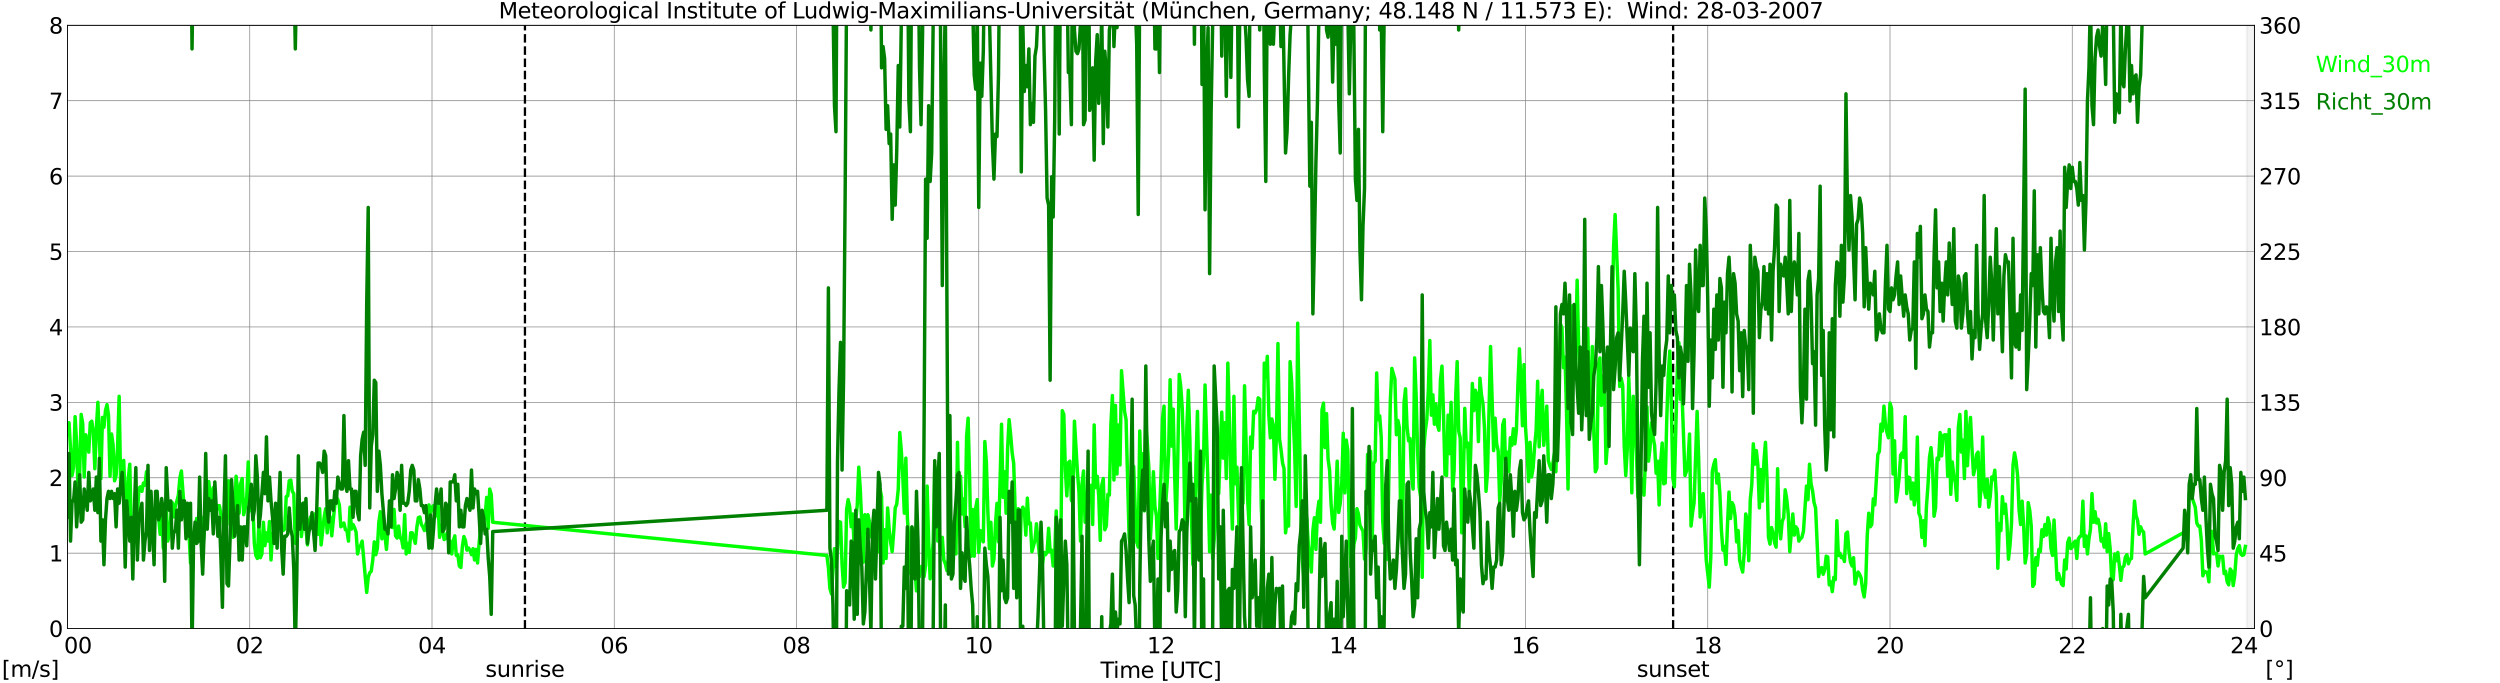 <?xml version="1.0" encoding="utf-8" standalone="no"?>
<!DOCTYPE svg PUBLIC "-//W3C//DTD SVG 1.1//EN"
  "http://www.w3.org/Graphics/SVG/1.1/DTD/svg11.dtd">
<svg xmlns:xlink="http://www.w3.org/1999/xlink" width="1085.4pt" height="296.64pt" viewBox="0 0 1085.4 296.64" xmlns="http://www.w3.org/2000/svg" version="1.1">
 <defs>
  <style type="text/css">*{stroke-linejoin: round; stroke-linecap: butt}</style>
 </defs>
 <g id="figure_1">
  <g id="patch_1">
   <path d="M 0 296.64 
L 1085.4 296.64 
L 1085.4 0 
L 0 0 
z
" style="fill: #ffffff"/>
  </g>
  <g id="axes_1">
   <g id="patch_2">
    <path d="M 29.306 272.909 
L 978.814 272.909 
L 978.814 10.976 
L 29.306 10.976 
z
" style="fill: #ffffff"/>
   </g>
   <g id="patch_3">
    <path d="M 975.517 272.909 
L 978.814 272.909 
L 978.814 10.976 
L 975.517 10.976 
z
" clip-path="url(#pcec562b69c)" style="fill: #d3d3d3; opacity: 0.25; stroke: #d3d3d3; stroke-linejoin: miter"/>
   </g>
   <g id="matplotlib.axis_1">
    <g id="xtick_1">
     <g id="line2d_1">
      <path d="M 29.306 272.909 
L 29.306 10.976 
" clip-path="url(#pcec562b69c)" style="fill: none; stroke: #808080; stroke-width: 0.3; stroke-linecap: square"/>
     </g>
     <g id="line2d_2"/>
     <g id="text_1">
      <!--    00 -->
      <g transform="translate(18.733 283.627) scale(0.095 -0.095)">
       <defs>
        <path id="DejaVuSans-20" transform="scale(0.016)"/>
        <path id="DejaVuSans-30" d="M 2034 4250 
Q 1547 4250 1301 3770 
Q 1056 3291 1056 2328 
Q 1056 1369 1301 889 
Q 1547 409 2034 409 
Q 2525 409 2770 889 
Q 3016 1369 3016 2328 
Q 3016 3291 2770 3770 
Q 2525 4250 2034 4250 
z
M 2034 4750 
Q 2819 4750 3233 4129 
Q 3647 3509 3647 2328 
Q 3647 1150 3233 529 
Q 2819 -91 2034 -91 
Q 1250 -91 836 529 
Q 422 1150 422 2328 
Q 422 3509 836 4129 
Q 1250 4750 2034 4750 
z
" transform="scale(0.016)"/>
       </defs>
       <use xlink:href="#DejaVuSans-20"/>
       <use xlink:href="#DejaVuSans-20" transform="translate(31.787 0)"/>
       <use xlink:href="#DejaVuSans-20" transform="translate(63.574 0)"/>
       <use xlink:href="#DejaVuSans-30" transform="translate(95.361 0)"/>
       <use xlink:href="#DejaVuSans-30" transform="translate(158.984 0)"/>
      </g>
     </g>
    </g>
    <g id="xtick_2">
     <g id="line2d_3">
      <path d="M 108.431 272.909 
L 108.431 10.976 
" clip-path="url(#pcec562b69c)" style="fill: none; stroke: #808080; stroke-width: 0.3; stroke-linecap: square"/>
     </g>
     <g id="line2d_4"/>
     <g id="text_2">
      <!-- 02 -->
      <g transform="translate(102.387 283.627) scale(0.095 -0.095)">
       <defs>
        <path id="DejaVuSans-32" d="M 1228 531 
L 3431 531 
L 3431 0 
L 469 0 
L 469 531 
Q 828 903 1448 1529 
Q 2069 2156 2228 2338 
Q 2531 2678 2651 2914 
Q 2772 3150 2772 3378 
Q 2772 3750 2511 3984 
Q 2250 4219 1831 4219 
Q 1534 4219 1204 4116 
Q 875 4013 500 3803 
L 500 4441 
Q 881 4594 1212 4672 
Q 1544 4750 1819 4750 
Q 2544 4750 2975 4387 
Q 3406 4025 3406 3419 
Q 3406 3131 3298 2873 
Q 3191 2616 2906 2266 
Q 2828 2175 2409 1742 
Q 1991 1309 1228 531 
z
" transform="scale(0.016)"/>
       </defs>
       <use xlink:href="#DejaVuSans-30"/>
       <use xlink:href="#DejaVuSans-32" transform="translate(63.623 0)"/>
      </g>
     </g>
    </g>
    <g id="xtick_3">
     <g id="line2d_5">
      <path d="M 187.557 272.909 
L 187.557 10.976 
" clip-path="url(#pcec562b69c)" style="fill: none; stroke: #808080; stroke-width: 0.3; stroke-linecap: square"/>
     </g>
     <g id="line2d_6"/>
     <g id="text_3">
      <!-- 04 -->
      <g transform="translate(181.513 283.627) scale(0.095 -0.095)">
       <defs>
        <path id="DejaVuSans-34" d="M 2419 4116 
L 825 1625 
L 2419 1625 
L 2419 4116 
z
M 2253 4666 
L 3047 4666 
L 3047 1625 
L 3713 1625 
L 3713 1100 
L 3047 1100 
L 3047 0 
L 2419 0 
L 2419 1100 
L 313 1100 
L 313 1709 
L 2253 4666 
z
" transform="scale(0.016)"/>
       </defs>
       <use xlink:href="#DejaVuSans-30"/>
       <use xlink:href="#DejaVuSans-34" transform="translate(63.623 0)"/>
      </g>
     </g>
    </g>
    <g id="xtick_4">
     <g id="line2d_7">
      <path d="M 266.683 272.909 
L 266.683 10.976 
" clip-path="url(#pcec562b69c)" style="fill: none; stroke: #808080; stroke-width: 0.3; stroke-linecap: square"/>
     </g>
     <g id="line2d_8"/>
     <g id="text_4">
      <!-- 06 -->
      <g transform="translate(260.638 283.627) scale(0.095 -0.095)">
       <defs>
        <path id="DejaVuSans-36" d="M 2113 2584 
Q 1688 2584 1439 2293 
Q 1191 2003 1191 1497 
Q 1191 994 1439 701 
Q 1688 409 2113 409 
Q 2538 409 2786 701 
Q 3034 994 3034 1497 
Q 3034 2003 2786 2293 
Q 2538 2584 2113 2584 
z
M 3366 4563 
L 3366 3988 
Q 3128 4100 2886 4159 
Q 2644 4219 2406 4219 
Q 1781 4219 1451 3797 
Q 1122 3375 1075 2522 
Q 1259 2794 1537 2939 
Q 1816 3084 2150 3084 
Q 2853 3084 3261 2657 
Q 3669 2231 3669 1497 
Q 3669 778 3244 343 
Q 2819 -91 2113 -91 
Q 1303 -91 875 529 
Q 447 1150 447 2328 
Q 447 3434 972 4092 
Q 1497 4750 2381 4750 
Q 2619 4750 2861 4703 
Q 3103 4656 3366 4563 
z
" transform="scale(0.016)"/>
       </defs>
       <use xlink:href="#DejaVuSans-30"/>
       <use xlink:href="#DejaVuSans-36" transform="translate(63.623 0)"/>
      </g>
     </g>
    </g>
    <g id="xtick_5">
     <g id="line2d_9">
      <path d="M 345.808 272.909 
L 345.808 10.976 
" clip-path="url(#pcec562b69c)" style="fill: none; stroke: #808080; stroke-width: 0.3; stroke-linecap: square"/>
     </g>
     <g id="line2d_10"/>
     <g id="text_5">
      <!-- 08 -->
      <g transform="translate(339.764 283.627) scale(0.095 -0.095)">
       <defs>
        <path id="DejaVuSans-38" d="M 2034 2216 
Q 1584 2216 1326 1975 
Q 1069 1734 1069 1313 
Q 1069 891 1326 650 
Q 1584 409 2034 409 
Q 2484 409 2743 651 
Q 3003 894 3003 1313 
Q 3003 1734 2745 1975 
Q 2488 2216 2034 2216 
z
M 1403 2484 
Q 997 2584 770 2862 
Q 544 3141 544 3541 
Q 544 4100 942 4425 
Q 1341 4750 2034 4750 
Q 2731 4750 3128 4425 
Q 3525 4100 3525 3541 
Q 3525 3141 3298 2862 
Q 3072 2584 2669 2484 
Q 3125 2378 3379 2068 
Q 3634 1759 3634 1313 
Q 3634 634 3220 271 
Q 2806 -91 2034 -91 
Q 1263 -91 848 271 
Q 434 634 434 1313 
Q 434 1759 690 2068 
Q 947 2378 1403 2484 
z
M 1172 3481 
Q 1172 3119 1398 2916 
Q 1625 2713 2034 2713 
Q 2441 2713 2670 2916 
Q 2900 3119 2900 3481 
Q 2900 3844 2670 4047 
Q 2441 4250 2034 4250 
Q 1625 4250 1398 4047 
Q 1172 3844 1172 3481 
z
" transform="scale(0.016)"/>
       </defs>
       <use xlink:href="#DejaVuSans-30"/>
       <use xlink:href="#DejaVuSans-38" transform="translate(63.623 0)"/>
      </g>
     </g>
    </g>
    <g id="xtick_6">
     <g id="line2d_11">
      <path d="M 424.934 272.909 
L 424.934 10.976 
" clip-path="url(#pcec562b69c)" style="fill: none; stroke: #808080; stroke-width: 0.3; stroke-linecap: square"/>
     </g>
     <g id="line2d_12"/>
     <g id="text_6">
      <!-- 10 -->
      <g transform="translate(418.89 283.627) scale(0.095 -0.095)">
       <defs>
        <path id="DejaVuSans-31" d="M 794 531 
L 1825 531 
L 1825 4091 
L 703 3866 
L 703 4441 
L 1819 4666 
L 2450 4666 
L 2450 531 
L 3481 531 
L 3481 0 
L 794 0 
L 794 531 
z
" transform="scale(0.016)"/>
       </defs>
       <use xlink:href="#DejaVuSans-31"/>
       <use xlink:href="#DejaVuSans-30" transform="translate(63.623 0)"/>
      </g>
     </g>
    </g>
    <g id="xtick_7">
     <g id="line2d_13">
      <path d="M 504.06 272.909 
L 504.06 10.976 
" clip-path="url(#pcec562b69c)" style="fill: none; stroke: #808080; stroke-width: 0.3; stroke-linecap: square"/>
     </g>
     <g id="line2d_14"/>
     <g id="text_7">
      <!-- 12 -->
      <g transform="translate(498.015 283.627) scale(0.095 -0.095)">
       <use xlink:href="#DejaVuSans-31"/>
       <use xlink:href="#DejaVuSans-32" transform="translate(63.623 0)"/>
      </g>
     </g>
    </g>
    <g id="xtick_8">
     <g id="line2d_15">
      <path d="M 583.185 272.909 
L 583.185 10.976 
" clip-path="url(#pcec562b69c)" style="fill: none; stroke: #808080; stroke-width: 0.3; stroke-linecap: square"/>
     </g>
     <g id="line2d_16"/>
     <g id="text_8">
      <!-- 14 -->
      <g transform="translate(577.141 283.627) scale(0.095 -0.095)">
       <use xlink:href="#DejaVuSans-31"/>
       <use xlink:href="#DejaVuSans-34" transform="translate(63.623 0)"/>
      </g>
     </g>
    </g>
    <g id="xtick_9">
     <g id="line2d_17">
      <path d="M 662.311 272.909 
L 662.311 10.976 
" clip-path="url(#pcec562b69c)" style="fill: none; stroke: #808080; stroke-width: 0.3; stroke-linecap: square"/>
     </g>
     <g id="line2d_18"/>
     <g id="text_9">
      <!-- 16 -->
      <g transform="translate(656.267 283.627) scale(0.095 -0.095)">
       <use xlink:href="#DejaVuSans-31"/>
       <use xlink:href="#DejaVuSans-36" transform="translate(63.623 0)"/>
      </g>
     </g>
    </g>
    <g id="xtick_10">
     <g id="line2d_19">
      <path d="M 741.437 272.909 
L 741.437 10.976 
" clip-path="url(#pcec562b69c)" style="fill: none; stroke: #808080; stroke-width: 0.3; stroke-linecap: square"/>
     </g>
     <g id="line2d_20"/>
     <g id="text_10">
      <!-- 18 -->
      <g transform="translate(735.392 283.627) scale(0.095 -0.095)">
       <use xlink:href="#DejaVuSans-31"/>
       <use xlink:href="#DejaVuSans-38" transform="translate(63.623 0)"/>
      </g>
     </g>
    </g>
    <g id="xtick_11">
     <g id="line2d_21">
      <path d="M 820.562 272.909 
L 820.562 10.976 
" clip-path="url(#pcec562b69c)" style="fill: none; stroke: #808080; stroke-width: 0.3; stroke-linecap: square"/>
     </g>
     <g id="line2d_22"/>
     <g id="text_11">
      <!-- 20 -->
      <g transform="translate(814.518 283.627) scale(0.095 -0.095)">
       <use xlink:href="#DejaVuSans-32"/>
       <use xlink:href="#DejaVuSans-30" transform="translate(63.623 0)"/>
      </g>
     </g>
    </g>
    <g id="xtick_12">
     <g id="line2d_23">
      <path d="M 899.688 272.909 
L 899.688 10.976 
" clip-path="url(#pcec562b69c)" style="fill: none; stroke: #808080; stroke-width: 0.3; stroke-linecap: square"/>
     </g>
     <g id="line2d_24"/>
     <g id="text_12">
      <!-- 22 -->
      <g transform="translate(893.644 283.627) scale(0.095 -0.095)">
       <use xlink:href="#DejaVuSans-32"/>
       <use xlink:href="#DejaVuSans-32" transform="translate(63.623 0)"/>
      </g>
     </g>
    </g>
    <g id="xtick_13">
     <g id="line2d_25">
      <path d="M 978.814 272.909 
L 978.814 10.976 
" clip-path="url(#pcec562b69c)" style="fill: none; stroke: #808080; stroke-width: 0.3; stroke-linecap: square"/>
     </g>
     <g id="line2d_26"/>
     <g id="text_13">
      <!-- 24    -->
      <g transform="translate(968.241 283.627) scale(0.095 -0.095)">
       <use xlink:href="#DejaVuSans-32"/>
       <use xlink:href="#DejaVuSans-34" transform="translate(63.623 0)"/>
       <use xlink:href="#DejaVuSans-20" transform="translate(127.246 0)"/>
       <use xlink:href="#DejaVuSans-20" transform="translate(159.033 0)"/>
       <use xlink:href="#DejaVuSans-20" transform="translate(190.82 0)"/>
      </g>
     </g>
    </g>
    <g id="text_14">
     <!-- Time [UTC] -->
     <g transform="translate(477.806 294.322) scale(0.095 -0.095)">
      <defs>
       <path id="DejaVuSans-54" d="M -19 4666 
L 3928 4666 
L 3928 4134 
L 2272 4134 
L 2272 0 
L 1638 0 
L 1638 4134 
L -19 4134 
L -19 4666 
z
" transform="scale(0.016)"/>
       <path id="DejaVuSans-69" d="M 603 3500 
L 1178 3500 
L 1178 0 
L 603 0 
L 603 3500 
z
M 603 4863 
L 1178 4863 
L 1178 4134 
L 603 4134 
L 603 4863 
z
" transform="scale(0.016)"/>
       <path id="DejaVuSans-6d" d="M 3328 2828 
Q 3544 3216 3844 3400 
Q 4144 3584 4550 3584 
Q 5097 3584 5394 3201 
Q 5691 2819 5691 2113 
L 5691 0 
L 5113 0 
L 5113 2094 
Q 5113 2597 4934 2840 
Q 4756 3084 4391 3084 
Q 3944 3084 3684 2787 
Q 3425 2491 3425 1978 
L 3425 0 
L 2847 0 
L 2847 2094 
Q 2847 2600 2669 2842 
Q 2491 3084 2119 3084 
Q 1678 3084 1418 2786 
Q 1159 2488 1159 1978 
L 1159 0 
L 581 0 
L 581 3500 
L 1159 3500 
L 1159 2956 
Q 1356 3278 1631 3431 
Q 1906 3584 2284 3584 
Q 2666 3584 2933 3390 
Q 3200 3197 3328 2828 
z
" transform="scale(0.016)"/>
       <path id="DejaVuSans-65" d="M 3597 1894 
L 3597 1613 
L 953 1613 
Q 991 1019 1311 708 
Q 1631 397 2203 397 
Q 2534 397 2845 478 
Q 3156 559 3463 722 
L 3463 178 
Q 3153 47 2828 -22 
Q 2503 -91 2169 -91 
Q 1331 -91 842 396 
Q 353 884 353 1716 
Q 353 2575 817 3079 
Q 1281 3584 2069 3584 
Q 2775 3584 3186 3129 
Q 3597 2675 3597 1894 
z
M 3022 2063 
Q 3016 2534 2758 2815 
Q 2500 3097 2075 3097 
Q 1594 3097 1305 2825 
Q 1016 2553 972 2059 
L 3022 2063 
z
" transform="scale(0.016)"/>
       <path id="DejaVuSans-5b" d="M 550 4863 
L 1875 4863 
L 1875 4416 
L 1125 4416 
L 1125 -397 
L 1875 -397 
L 1875 -844 
L 550 -844 
L 550 4863 
z
" transform="scale(0.016)"/>
       <path id="DejaVuSans-55" d="M 556 4666 
L 1191 4666 
L 1191 1831 
Q 1191 1081 1462 751 
Q 1734 422 2344 422 
Q 2950 422 3222 751 
Q 3494 1081 3494 1831 
L 3494 4666 
L 4128 4666 
L 4128 1753 
Q 4128 841 3676 375 
Q 3225 -91 2344 -91 
Q 1459 -91 1007 375 
Q 556 841 556 1753 
L 556 4666 
z
" transform="scale(0.016)"/>
       <path id="DejaVuSans-43" d="M 4122 4306 
L 4122 3641 
Q 3803 3938 3442 4084 
Q 3081 4231 2675 4231 
Q 1875 4231 1450 3742 
Q 1025 3253 1025 2328 
Q 1025 1406 1450 917 
Q 1875 428 2675 428 
Q 3081 428 3442 575 
Q 3803 722 4122 1019 
L 4122 359 
Q 3791 134 3420 21 
Q 3050 -91 2638 -91 
Q 1578 -91 968 557 
Q 359 1206 359 2328 
Q 359 3453 968 4101 
Q 1578 4750 2638 4750 
Q 3056 4750 3426 4639 
Q 3797 4528 4122 4306 
z
" transform="scale(0.016)"/>
       <path id="DejaVuSans-5d" d="M 1947 4863 
L 1947 -844 
L 622 -844 
L 622 -397 
L 1369 -397 
L 1369 4416 
L 622 4416 
L 622 4863 
L 1947 4863 
z
" transform="scale(0.016)"/>
      </defs>
      <use xlink:href="#DejaVuSans-54"/>
      <use xlink:href="#DejaVuSans-69" transform="translate(57.959 0)"/>
      <use xlink:href="#DejaVuSans-6d" transform="translate(85.742 0)"/>
      <use xlink:href="#DejaVuSans-65" transform="translate(183.154 0)"/>
      <use xlink:href="#DejaVuSans-20" transform="translate(244.678 0)"/>
      <use xlink:href="#DejaVuSans-5b" transform="translate(276.465 0)"/>
      <use xlink:href="#DejaVuSans-55" transform="translate(315.479 0)"/>
      <use xlink:href="#DejaVuSans-54" transform="translate(388.672 0)"/>
      <use xlink:href="#DejaVuSans-43" transform="translate(443.881 0)"/>
      <use xlink:href="#DejaVuSans-5d" transform="translate(513.705 0)"/>
     </g>
    </g>
   </g>
   <g id="matplotlib.axis_2">
    <g id="ytick_1">
     <g id="line2d_27">
      <path d="M 29.306 272.909 
L 978.814 272.909 
" clip-path="url(#pcec562b69c)" style="fill: none; stroke: #808080; stroke-width: 0.3; stroke-linecap: square"/>
     </g>
     <g id="line2d_28"/>
     <g id="text_15">
      <!-- 0 -->
      <g transform="translate(21.261 276.518) scale(0.095 -0.095)">
       <use xlink:href="#DejaVuSans-30"/>
      </g>
     </g>
    </g>
    <g id="ytick_2">
     <g id="line2d_29">
      <path d="M 29.306 240.167 
L 978.814 240.167 
" clip-path="url(#pcec562b69c)" style="fill: none; stroke: #808080; stroke-width: 0.3; stroke-linecap: square"/>
     </g>
     <g id="line2d_30"/>
     <g id="text_16">
      <!-- 1 -->
      <g transform="translate(21.261 243.776) scale(0.095 -0.095)">
       <use xlink:href="#DejaVuSans-31"/>
      </g>
     </g>
    </g>
    <g id="ytick_3">
     <g id="line2d_31">
      <path d="M 29.306 207.426 
L 978.814 207.426 
" clip-path="url(#pcec562b69c)" style="fill: none; stroke: #808080; stroke-width: 0.3; stroke-linecap: square"/>
     </g>
     <g id="line2d_32"/>
     <g id="text_17">
      <!-- 2 -->
      <g transform="translate(21.261 211.035) scale(0.095 -0.095)">
       <use xlink:href="#DejaVuSans-32"/>
      </g>
     </g>
    </g>
    <g id="ytick_4">
     <g id="line2d_33">
      <path d="M 29.306 174.684 
L 978.814 174.684 
" clip-path="url(#pcec562b69c)" style="fill: none; stroke: #808080; stroke-width: 0.3; stroke-linecap: square"/>
     </g>
     <g id="line2d_34"/>
     <g id="text_18">
      <!-- 3 -->
      <g transform="translate(21.261 178.293) scale(0.095 -0.095)">
       <defs>
        <path id="DejaVuSans-33" d="M 2597 2516 
Q 3050 2419 3304 2112 
Q 3559 1806 3559 1356 
Q 3559 666 3084 287 
Q 2609 -91 1734 -91 
Q 1441 -91 1130 -33 
Q 819 25 488 141 
L 488 750 
Q 750 597 1062 519 
Q 1375 441 1716 441 
Q 2309 441 2620 675 
Q 2931 909 2931 1356 
Q 2931 1769 2642 2001 
Q 2353 2234 1838 2234 
L 1294 2234 
L 1294 2753 
L 1863 2753 
Q 2328 2753 2575 2939 
Q 2822 3125 2822 3475 
Q 2822 3834 2567 4026 
Q 2313 4219 1838 4219 
Q 1578 4219 1281 4162 
Q 984 4106 628 3988 
L 628 4550 
Q 988 4650 1302 4700 
Q 1616 4750 1894 4750 
Q 2613 4750 3031 4423 
Q 3450 4097 3450 3541 
Q 3450 3153 3228 2886 
Q 3006 2619 2597 2516 
z
" transform="scale(0.016)"/>
       </defs>
       <use xlink:href="#DejaVuSans-33"/>
      </g>
     </g>
    </g>
    <g id="ytick_5">
     <g id="line2d_35">
      <path d="M 29.306 141.942 
L 978.814 141.942 
" clip-path="url(#pcec562b69c)" style="fill: none; stroke: #808080; stroke-width: 0.3; stroke-linecap: square"/>
     </g>
     <g id="line2d_36"/>
     <g id="text_19">
      <!-- 4 -->
      <g transform="translate(21.261 145.551) scale(0.095 -0.095)">
       <use xlink:href="#DejaVuSans-34"/>
      </g>
     </g>
    </g>
    <g id="ytick_6">
     <g id="line2d_37">
      <path d="M 29.306 109.201 
L 978.814 109.201 
" clip-path="url(#pcec562b69c)" style="fill: none; stroke: #808080; stroke-width: 0.3; stroke-linecap: square"/>
     </g>
     <g id="line2d_38"/>
     <g id="text_20">
      <!-- 5 -->
      <g transform="translate(21.261 112.81) scale(0.095 -0.095)">
       <defs>
        <path id="DejaVuSans-35" d="M 691 4666 
L 3169 4666 
L 3169 4134 
L 1269 4134 
L 1269 2991 
Q 1406 3038 1543 3061 
Q 1681 3084 1819 3084 
Q 2600 3084 3056 2656 
Q 3513 2228 3513 1497 
Q 3513 744 3044 326 
Q 2575 -91 1722 -91 
Q 1428 -91 1123 -41 
Q 819 9 494 109 
L 494 744 
Q 775 591 1075 516 
Q 1375 441 1709 441 
Q 2250 441 2565 725 
Q 2881 1009 2881 1497 
Q 2881 1984 2565 2268 
Q 2250 2553 1709 2553 
Q 1456 2553 1204 2497 
Q 953 2441 691 2322 
L 691 4666 
z
" transform="scale(0.016)"/>
       </defs>
       <use xlink:href="#DejaVuSans-35"/>
      </g>
     </g>
    </g>
    <g id="ytick_7">
     <g id="line2d_39">
      <path d="M 29.306 76.459 
L 978.814 76.459 
" clip-path="url(#pcec562b69c)" style="fill: none; stroke: #808080; stroke-width: 0.3; stroke-linecap: square"/>
     </g>
     <g id="line2d_40"/>
     <g id="text_21">
      <!-- 6 -->
      <g transform="translate(21.261 80.068) scale(0.095 -0.095)">
       <use xlink:href="#DejaVuSans-36"/>
      </g>
     </g>
    </g>
    <g id="ytick_8">
     <g id="line2d_41">
      <path d="M 29.306 43.717 
L 978.814 43.717 
" clip-path="url(#pcec562b69c)" style="fill: none; stroke: #808080; stroke-width: 0.3; stroke-linecap: square"/>
     </g>
     <g id="line2d_42"/>
     <g id="text_22">
      <!-- 7 -->
      <g transform="translate(21.261 47.327) scale(0.095 -0.095)">
       <defs>
        <path id="DejaVuSans-37" d="M 525 4666 
L 3525 4666 
L 3525 4397 
L 1831 0 
L 1172 0 
L 2766 4134 
L 525 4134 
L 525 4666 
z
" transform="scale(0.016)"/>
       </defs>
       <use xlink:href="#DejaVuSans-37"/>
      </g>
     </g>
    </g>
    <g id="ytick_9">
     <g id="line2d_43">
      <path d="M 29.306 10.976 
L 978.814 10.976 
" clip-path="url(#pcec562b69c)" style="fill: none; stroke: #808080; stroke-width: 0.3; stroke-linecap: square"/>
     </g>
     <g id="line2d_44"/>
     <g id="text_23">
      <!-- 8 -->
      <g transform="translate(21.261 14.585) scale(0.095 -0.095)">
       <use xlink:href="#DejaVuSans-38"/>
      </g>
     </g>
    </g>
   </g>
   <g id="line2d_45">
    <path d="M 227.911 272.909 
L 227.911 10.976 
" clip-path="url(#pcec562b69c)" style="fill: none; stroke-dasharray: 3.7,1.6; stroke-dashoffset: 0; stroke: #000000"/>
   </g>
   <g id="line2d_46">
    <path d="M 726.403 272.909 
L 726.403 10.976 
" clip-path="url(#pcec562b69c)" style="fill: none; stroke-dasharray: 3.7,1.6; stroke-dashoffset: 0; stroke: #000000"/>
   </g>
   <g id="line2d_47">
    <path d="M 29.306 188.763 
L 29.965 183.524 
L 31.284 206.443 
L 31.943 202.842 
L 32.603 180.905 
L 33.262 192.364 
L 33.921 214.301 
L 34.581 205.788 
L 35.24 179.923 
L 35.9 183.852 
L 36.559 207.098 
L 37.218 188.763 
L 37.878 191.382 
L 38.537 196.293 
L 39.197 183.524 
L 39.856 182.869 
L 40.515 187.781 
L 41.175 203.497 
L 41.834 185.816 
L 42.493 174.684 
L 43.812 207.753 
L 44.472 181.232 
L 45.131 185.489 
L 45.79 178.285 
L 46.45 175.666 
L 47.109 180.25 
L 47.768 206.771 
L 48.428 188.435 
L 49.087 193.019 
L 49.747 208.735 
L 50.406 206.443 
L 51.065 193.674 
L 51.725 172.065 
L 52.384 209.717 
L 53.043 209.39 
L 53.703 199.895 
L 54.362 216.593 
L 55.022 221.177 
L 55.681 207.753 
L 56.34 201.532 
L 57 230.345 
L 57.659 225.106 
L 58.319 229.035 
L 58.978 218.558 
L 59.637 224.124 
L 60.297 212.009 
L 60.956 211.355 
L 61.615 213.319 
L 62.275 209.717 
L 62.934 210.7 
L 63.594 204.806 
L 64.253 209.063 
L 64.912 224.124 
L 65.572 224.779 
L 66.231 221.177 
L 66.89 222.814 
L 67.55 224.124 
L 68.209 218.23 
L 68.869 224.451 
L 69.528 231.982 
L 70.187 219.867 
L 70.847 237.875 
L 71.506 238.857 
L 72.166 219.213 
L 72.825 234.928 
L 73.484 231.982 
L 74.803 218.23 
L 75.462 224.451 
L 76.122 219.54 
L 76.781 217.575 
L 77.441 214.956 
L 78.1 207.426 
L 78.759 204.479 
L 80.078 222.487 
L 80.737 222.814 
L 81.397 218.885 
L 82.716 244.424 
L 83.375 236.893 
L 84.034 234.928 
L 84.694 231.327 
L 85.353 225.106 
L 86.013 227.725 
L 86.672 233.619 
L 87.331 224.451 
L 87.991 238.857 
L 88.65 230.672 
L 89.309 228.38 
L 89.969 222.814 
L 90.628 209.063 
L 91.288 215.284 
L 91.947 216.921 
L 92.606 211.682 
L 93.266 220.85 
L 93.925 221.832 
L 94.584 219.54 
L 95.244 219.54 
L 95.903 223.469 
L 96.563 223.469 
L 97.222 231 
L 97.881 223.796 
L 98.541 227.725 
L 99.2 208.735 
L 99.86 219.213 
L 100.519 217.248 
L 101.178 233.291 
L 101.838 225.106 
L 102.497 206.771 
L 103.156 212.992 
L 103.816 222.814 
L 104.475 210.045 
L 105.135 207.753 
L 105.794 223.469 
L 106.453 220.522 
L 107.113 215.938 
L 107.772 200.55 
L 108.431 221.832 
L 109.091 212.992 
L 109.75 217.903 
L 110.41 235.911 
L 111.069 241.149 
L 111.728 242.459 
L 112.388 227.071 
L 113.047 242.132 
L 113.707 240.495 
L 114.366 226.743 
L 115.025 236.893 
L 115.685 231.327 
L 116.344 234.928 
L 117.003 226.416 
L 117.663 243.114 
L 118.322 231.654 
L 118.982 231.327 
L 119.641 234.274 
L 120.3 227.071 
L 120.96 228.708 
L 121.619 223.469 
L 122.278 229.035 
L 122.938 230.345 
L 123.597 229.69 
L 124.257 215.611 
L 124.916 215.284 
L 125.575 208.735 
L 126.235 208.408 
L 126.894 213.319 
L 127.553 214.301 
L 128.213 235.911 
L 128.872 228.053 
L 129.532 217.575 
L 130.191 219.213 
L 130.85 232.964 
L 131.51 226.743 
L 132.169 218.23 
L 132.829 229.362 
L 133.488 236.566 
L 134.147 226.743 
L 134.807 224.451 
L 135.466 227.071 
L 136.125 227.071 
L 136.785 223.142 
L 137.444 225.106 
L 138.104 231.982 
L 138.763 220.85 
L 139.422 236.566 
L 140.741 224.451 
L 141.4 220.85 
L 142.06 231.327 
L 142.719 223.469 
L 143.379 224.451 
L 144.038 232.637 
L 145.357 219.213 
L 146.016 215.938 
L 146.676 216.921 
L 147.335 219.213 
L 147.994 228.708 
L 148.654 228.053 
L 149.313 227.071 
L 149.972 230.017 
L 150.632 230.345 
L 151.291 234.928 
L 151.951 220.195 
L 152.61 229.69 
L 153.269 227.725 
L 153.929 229.035 
L 154.588 231 
L 155.247 240.495 
L 155.907 237.548 
L 156.566 236.893 
L 157.226 234.928 
L 158.544 249.99 
L 159.204 257.193 
L 159.863 250.644 
L 160.523 248.68 
L 161.182 248.025 
L 161.841 243.114 
L 162.501 235.256 
L 163.16 240.822 
L 163.819 238.203 
L 164.479 226.743 
L 165.138 222.159 
L 165.798 233.946 
L 166.457 224.451 
L 167.116 232.309 
L 167.776 238.53 
L 168.435 230.017 
L 169.094 223.796 
L 169.754 228.38 
L 170.413 229.035 
L 171.073 221.177 
L 171.732 232.637 
L 172.391 233.619 
L 173.051 228.38 
L 173.71 233.291 
L 174.37 234.274 
L 175.029 237.875 
L 175.688 223.469 
L 176.348 240.495 
L 177.007 235.911 
L 177.666 239.84 
L 178.326 231.327 
L 178.985 231.327 
L 180.304 235.911 
L 180.963 229.035 
L 181.623 224.779 
L 182.282 224.451 
L 182.941 227.725 
L 183.601 228.708 
L 184.26 230.345 
L 184.92 227.398 
L 185.579 226.416 
L 186.238 219.213 
L 186.898 222.487 
L 187.557 220.195 
L 188.217 219.54 
L 188.876 224.451 
L 189.535 222.159 
L 190.195 218.558 
L 190.854 233.291 
L 191.513 228.053 
L 192.173 230.345 
L 192.832 234.274 
L 193.492 233.619 
L 194.151 231.327 
L 194.81 235.256 
L 195.47 234.928 
L 196.129 240.495 
L 196.788 234.928 
L 197.448 232.637 
L 198.107 241.149 
L 198.767 240.822 
L 199.426 245.733 
L 200.085 246.388 
L 200.745 237.22 
L 201.404 232.964 
L 202.063 234.601 
L 202.723 238.857 
L 203.382 237.875 
L 204.042 238.857 
L 204.701 240.822 
L 205.36 238.203 
L 206.02 243.114 
L 206.679 238.53 
L 207.339 244.424 
L 207.998 235.911 
L 208.657 229.362 
L 209.317 230.017 
L 210.635 223.796 
L 211.295 215.938 
L 211.954 229.362 
L 212.614 212.337 
L 213.273 214.629 
L 213.932 226.743 
L 358.996 241.149 
L 359.655 246.388 
L 360.315 255.556 
L 360.974 257.848 
L 362.293 238.203 
L 362.952 246.061 
L 363.612 238.53 
L 364.271 226.416 
L 364.93 226.743 
L 365.59 245.078 
L 366.249 254.901 
L 366.909 252.936 
L 367.568 221.177 
L 368.227 216.921 
L 368.887 219.867 
L 369.546 228.708 
L 370.206 223.142 
L 370.865 238.203 
L 371.524 225.761 
L 372.184 219.213 
L 372.843 202.842 
L 373.502 212.337 
L 374.821 244.096 
L 375.481 223.469 
L 376.14 229.362 
L 376.799 223.469 
L 377.459 226.416 
L 378.118 232.964 
L 378.777 228.38 
L 379.437 226.743 
L 380.096 230.017 
L 381.415 239.512 
L 382.074 212.337 
L 382.734 215.611 
L 383.393 244.424 
L 384.053 230.017 
L 384.712 242.459 
L 385.371 220.522 
L 386.031 229.69 
L 386.69 235.583 
L 387.349 239.512 
L 388.009 231 
L 388.668 220.522 
L 389.328 218.885 
L 389.987 212.337 
L 390.646 187.781 
L 391.306 195.639 
L 391.965 207.098 
L 392.624 222.814 
L 393.284 198.913 
L 393.943 224.779 
L 394.603 235.256 
L 395.262 249.007 
L 395.921 229.035 
L 396.581 230.017 
L 397.24 247.043 
L 397.899 256.538 
L 398.559 247.37 
L 399.218 250.317 
L 399.878 246.061 
L 400.537 245.733 
L 401.196 250.317 
L 401.856 245.406 
L 402.515 211.027 
L 403.175 234.928 
L 403.834 251.299 
L 405.153 235.256 
L 405.812 202.514 
L 406.471 207.426 
L 407.131 234.928 
L 407.79 232.309 
L 408.45 240.495 
L 409.109 233.291 
L 409.768 243.114 
L 410.428 244.751 
L 411.087 247.698 
L 411.746 243.114 
L 412.406 236.238 
L 413.725 234.928 
L 414.384 226.088 
L 415.043 240.495 
L 415.703 192.037 
L 416.362 225.433 
L 417.022 206.771 
L 417.681 223.142 
L 418.34 216.593 
L 419 228.708 
L 419.659 189.418 
L 420.318 181.56 
L 420.978 208.08 
L 421.637 241.477 
L 422.297 221.177 
L 422.956 241.477 
L 423.615 220.522 
L 424.275 216.921 
L 424.934 239.84 
L 425.593 230.345 
L 426.912 235.256 
L 427.572 191.71 
L 428.231 200.55 
L 428.89 222.159 
L 429.55 238.203 
L 430.209 226.743 
L 430.869 245.733 
L 431.528 242.786 
L 432.187 227.725 
L 432.847 218.558 
L 433.506 235.256 
L 434.825 184.179 
L 435.484 215.938 
L 436.144 204.806 
L 436.803 222.814 
L 437.462 194.656 
L 438.122 182.214 
L 438.781 188.763 
L 439.44 196.621 
L 440.1 201.205 
L 440.759 221.832 
L 441.419 238.203 
L 442.078 220.85 
L 442.737 242.786 
L 443.397 222.159 
L 444.056 220.195 
L 444.716 221.504 
L 445.375 232.309 
L 446.034 216.266 
L 446.694 227.398 
L 447.353 227.071 
L 448.012 239.512 
L 449.331 234.601 
L 449.991 227.398 
L 450.65 234.928 
L 451.309 241.149 
L 451.969 243.441 
L 452.628 244.751 
L 453.287 239.84 
L 453.947 240.822 
L 454.606 239.84 
L 455.266 229.362 
L 455.925 239.512 
L 456.584 238.857 
L 457.244 245.733 
L 457.903 240.822 
L 458.563 221.832 
L 459.222 240.495 
L 459.881 254.901 
L 460.541 241.149 
L 461.2 178.285 
L 461.859 179.923 
L 462.519 203.824 
L 463.178 215.284 
L 463.838 200.877 
L 464.497 200.222 
L 465.156 217.248 
L 465.816 218.23 
L 466.475 182.869 
L 467.794 205.134 
L 468.453 213.646 
L 469.113 234.928 
L 469.772 210.045 
L 470.431 204.479 
L 471.091 226.743 
L 471.75 217.575 
L 472.409 211.355 
L 473.069 214.301 
L 473.728 210.7 
L 474.388 227.725 
L 475.047 184.506 
L 475.706 211.682 
L 476.366 206.771 
L 477.025 215.284 
L 477.685 234.601 
L 478.344 210.7 
L 479.003 207.753 
L 479.663 230.017 
L 480.322 228.38 
L 480.981 214.629 
L 481.641 214.956 
L 482.3 184.506 
L 482.96 171.737 
L 483.619 208.408 
L 484.278 175.994 
L 484.938 205.788 
L 485.597 184.506 
L 486.256 201.859 
L 486.916 160.932 
L 488.235 178.613 
L 488.894 182.214 
L 490.213 233.291 
L 490.872 238.203 
L 491.532 233.291 
L 492.191 202.514 
L 492.85 221.177 
L 493.51 235.256 
L 494.169 237.548 
L 494.828 187.126 
L 495.488 210.7 
L 496.147 196.948 
L 496.807 221.832 
L 497.466 184.179 
L 498.125 192.692 
L 498.785 203.169 
L 499.444 233.946 
L 500.103 221.504 
L 500.763 204.806 
L 501.422 219.867 
L 502.082 224.124 
L 502.741 242.459 
L 504.06 205.788 
L 504.719 181.56 
L 505.379 176.321 
L 506.038 219.867 
L 506.697 210.045 
L 507.357 196.948 
L 508.016 164.861 
L 508.675 193.674 
L 509.335 177.631 
L 509.994 206.443 
L 510.654 229.69 
L 511.313 200.877 
L 511.972 162.569 
L 512.632 167.808 
L 513.291 177.303 
L 513.95 197.93 
L 514.61 238.53 
L 515.269 185.489 
L 515.929 169.445 
L 516.588 190.4 
L 517.247 223.469 
L 517.907 245.078 
L 518.566 246.388 
L 519.226 201.859 
L 519.885 178.613 
L 520.544 209.39 
L 521.204 232.637 
L 521.863 210.372 
L 522.522 199.895 
L 523.182 167.153 
L 524.501 211.682 
L 525.16 239.512 
L 525.819 214.956 
L 526.479 242.459 
L 527.797 226.743 
L 528.457 189.09 
L 529.116 214.301 
L 529.776 194.329 
L 530.435 178.94 
L 531.094 198.913 
L 531.754 183.524 
L 532.413 207.753 
L 533.073 157.658 
L 533.732 181.232 
L 534.391 210.045 
L 535.051 229.69 
L 535.71 172.065 
L 536.369 210.045 
L 537.029 202.842 
L 538.348 242.786 
L 539.007 205.461 
L 539.666 218.558 
L 540.326 167.481 
L 541.644 216.266 
L 542.304 227.725 
L 542.963 189.745 
L 543.623 194.656 
L 544.282 178.613 
L 544.941 179.268 
L 545.601 177.631 
L 546.26 172.719 
L 546.919 173.374 
L 547.579 219.54 
L 548.238 235.911 
L 548.898 157.658 
L 549.557 163.879 
L 550.216 154.711 
L 550.876 180.25 
L 551.535 190.072 
L 552.195 181.887 
L 552.854 185.161 
L 553.513 208.08 
L 554.173 189.09 
L 554.832 149.145 
L 555.491 190.4 
L 556.151 194.984 
L 556.81 200.877 
L 557.47 203.497 
L 558.129 231.327 
L 558.788 225.761 
L 559.448 228.38 
L 560.107 157.003 
L 560.766 165.516 
L 562.085 195.639 
L 562.745 219.867 
L 563.404 140.305 
L 564.723 219.867 
L 565.382 242.132 
L 566.042 250.317 
L 566.701 239.185 
L 567.36 225.106 
L 568.02 236.566 
L 568.679 241.477 
L 569.338 248.353 
L 569.998 230.345 
L 570.657 224.779 
L 571.317 238.53 
L 571.976 222.487 
L 572.635 217.575 
L 573.295 226.743 
L 573.954 177.958 
L 574.613 175.011 
L 575.273 194.329 
L 575.932 179.595 
L 576.592 199.24 
L 577.251 204.151 
L 577.91 218.885 
L 578.57 227.071 
L 579.229 229.69 
L 579.889 216.921 
L 580.548 200.222 
L 581.207 222.487 
L 581.867 218.558 
L 582.526 210.372 
L 583.185 188.108 
L 583.845 213.974 
L 584.504 191.055 
L 585.164 195.639 
L 585.823 233.291 
L 586.482 246.061 
L 587.142 244.751 
L 587.801 236.238 
L 588.46 233.619 
L 589.12 220.85 
L 589.779 223.142 
L 590.439 228.053 
L 591.757 230.672 
L 592.417 242.786 
L 593.076 238.203 
L 593.736 197.276 
L 594.395 199.895 
L 595.054 195.966 
L 595.714 238.203 
L 596.373 201.205 
L 597.032 200.222 
L 597.692 161.915 
L 598.351 182.214 
L 599.011 180.577 
L 599.67 189.745 
L 600.329 226.416 
L 600.989 235.911 
L 601.648 231.327 
L 602.307 242.786 
L 603.626 174.029 
L 604.286 159.95 
L 605.604 164.534 
L 606.264 188.763 
L 606.923 182.542 
L 607.582 185.816 
L 608.242 232.637 
L 608.901 238.203 
L 609.561 175.011 
L 610.22 168.79 
L 610.879 185.161 
L 611.539 191.382 
L 612.198 190.4 
L 612.858 207.098 
L 613.517 212.337 
L 614.176 155.366 
L 614.836 172.065 
L 615.495 196.621 
L 616.154 211.682 
L 616.814 215.938 
L 617.473 250.644 
L 618.133 194.984 
L 618.792 187.126 
L 619.451 182.214 
L 620.111 169.773 
L 620.77 147.836 
L 621.429 180.25 
L 622.089 171.41 
L 622.748 184.179 
L 623.408 175.339 
L 624.067 184.506 
L 624.726 186.798 
L 625.386 164.861 
L 626.045 158.968 
L 626.705 179.595 
L 627.364 206.116 
L 628.023 206.443 
L 628.683 180.25 
L 629.342 196.948 
L 630.001 174.684 
L 630.661 212.992 
L 631.32 204.151 
L 631.98 173.047 
L 632.639 157.003 
L 633.298 187.126 
L 633.958 190.072 
L 634.617 231.327 
L 635.276 212.337 
L 635.936 177.303 
L 636.595 194.001 
L 637.255 192.364 
L 637.914 214.301 
L 638.573 194.656 
L 639.233 166.498 
L 639.892 178.285 
L 640.552 169.445 
L 641.211 171.737 
L 641.87 191.71 
L 642.53 164.207 
L 643.189 171.41 
L 643.848 175.339 
L 644.508 185.816 
L 645.167 213.319 
L 645.827 204.806 
L 647.145 150.455 
L 648.464 195.639 
L 649.123 181.56 
L 649.783 192.692 
L 650.442 195.639 
L 651.102 217.575 
L 651.761 208.735 
L 652.42 184.506 
L 653.08 182.214 
L 653.739 206.116 
L 654.399 196.293 
L 655.058 204.806 
L 655.717 190.072 
L 656.377 193.347 
L 657.036 186.143 
L 657.695 192.692 
L 658.355 186.798 
L 659.014 167.153 
L 659.674 151.437 
L 660.333 166.171 
L 660.992 184.834 
L 661.652 158.313 
L 662.311 185.489 
L 662.97 194.984 
L 663.63 209.063 
L 664.289 192.037 
L 664.949 207.098 
L 665.608 203.169 
L 666.267 194.001 
L 666.927 186.798 
L 667.586 165.516 
L 668.246 194.001 
L 668.905 175.994 
L 669.564 169.445 
L 670.224 193.347 
L 670.883 186.471 
L 671.542 176.321 
L 672.202 199.895 
L 672.861 202.187 
L 673.521 203.824 
L 674.18 201.205 
L 674.839 196.948 
L 675.499 204.806 
L 676.158 181.232 
L 676.817 162.897 
L 677.477 140.633 
L 678.136 142.27 
L 678.796 159.623 
L 679.455 155.039 
L 680.114 178.285 
L 680.774 212.337 
L 681.433 163.879 
L 682.092 133.102 
L 682.752 132.775 
L 683.411 133.757 
L 684.071 152.747 
L 684.73 121.642 
L 685.389 150.455 
L 686.049 169.773 
L 686.708 162.897 
L 687.368 161.587 
L 688.027 172.719 
L 688.686 178.285 
L 689.346 142.597 
L 690.005 175.666 
L 690.664 181.232 
L 691.324 150.455 
L 691.983 188.435 
L 692.643 204.806 
L 693.302 203.169 
L 693.961 158.313 
L 694.621 155.366 
L 695.28 175.994 
L 695.939 163.224 
L 696.599 163.552 
L 697.258 201.205 
L 697.918 192.364 
L 698.577 178.94 
L 699.236 155.366 
L 699.896 143.252 
L 700.555 107.236 
L 701.215 93.157 
L 702.533 125.899 
L 703.193 167.808 
L 703.852 164.207 
L 704.511 167.481 
L 705.171 193.347 
L 705.83 206.443 
L 706.49 195.311 
L 707.149 163.879 
L 707.808 182.214 
L 708.468 213.974 
L 709.127 172.065 
L 710.446 195.639 
L 711.105 215.938 
L 711.765 216.266 
L 712.424 209.717 
L 713.083 208.08 
L 713.743 214.956 
L 714.402 199.24 
L 715.062 176.648 
L 715.721 200.222 
L 716.38 194.329 
L 717.04 183.524 
L 717.699 189.745 
L 718.358 193.347 
L 719.018 205.461 
L 719.677 200.222 
L 720.337 219.213 
L 720.996 200.55 
L 721.655 192.364 
L 722.315 210.045 
L 722.974 209.717 
L 723.633 182.214 
L 724.293 162.569 
L 724.952 152.42 
L 725.612 175.339 
L 726.271 207.426 
L 726.93 211.355 
L 728.249 159.623 
L 728.909 148.818 
L 729.568 173.374 
L 730.227 170.1 
L 731.546 206.443 
L 732.205 204.479 
L 732.865 200.55 
L 733.524 188.435 
L 734.184 228.38 
L 734.843 222.487 
L 735.502 218.23 
L 736.821 178.613 
L 737.48 198.913 
L 738.14 224.451 
L 738.799 217.575 
L 739.459 214.301 
L 740.777 243.114 
L 742.096 254.901 
L 742.756 241.804 
L 743.415 204.806 
L 744.074 201.532 
L 744.734 199.568 
L 745.393 209.717 
L 746.052 205.788 
L 746.712 214.629 
L 747.371 230.345 
L 748.031 238.857 
L 748.69 237.22 
L 749.349 245.078 
L 750.009 227.725 
L 750.668 213.646 
L 751.327 225.106 
L 751.987 218.23 
L 752.646 219.54 
L 753.306 224.124 
L 753.965 235.256 
L 754.624 230.345 
L 755.284 243.114 
L 755.943 246.061 
L 756.602 248.353 
L 757.262 240.167 
L 757.921 223.142 
L 758.581 225.761 
L 759.24 243.441 
L 759.899 216.921 
L 760.559 210.372 
L 761.218 192.692 
L 761.878 201.532 
L 762.537 195.639 
L 763.196 201.859 
L 763.856 220.522 
L 764.515 203.824 
L 765.174 217.575 
L 765.834 200.222 
L 766.493 192.037 
L 767.153 207.753 
L 767.812 233.291 
L 768.471 236.238 
L 769.131 229.035 
L 769.79 231.327 
L 770.449 235.583 
L 771.109 237.548 
L 771.768 203.497 
L 772.428 227.725 
L 773.087 233.946 
L 773.746 226.416 
L 774.406 224.779 
L 775.065 212.664 
L 775.725 216.593 
L 776.384 223.142 
L 777.043 239.512 
L 778.362 223.142 
L 779.021 232.309 
L 779.681 228.708 
L 780.34 229.69 
L 781 234.928 
L 781.659 233.946 
L 782.318 233.291 
L 782.978 230.672 
L 784.296 211.027 
L 784.956 216.921 
L 785.615 201.532 
L 786.275 210.045 
L 786.934 212.992 
L 787.593 218.23 
L 788.253 220.522 
L 789.572 250.317 
L 790.231 247.043 
L 790.89 246.388 
L 791.55 249.335 
L 792.209 247.37 
L 792.868 241.477 
L 793.528 241.804 
L 794.187 253.919 
L 794.847 252.609 
L 795.506 256.865 
L 796.165 250.644 
L 796.825 251.627 
L 797.484 226.088 
L 798.143 241.149 
L 798.803 240.167 
L 799.462 242.132 
L 800.122 241.477 
L 800.781 243.769 
L 801.44 231.654 
L 802.1 231 
L 802.759 239.512 
L 803.419 244.096 
L 804.078 245.733 
L 804.737 242.132 
L 805.397 253.591 
L 806.056 250.644 
L 806.715 248.353 
L 807.375 249.335 
L 808.034 250.972 
L 808.694 256.211 
L 809.353 259.157 
L 810.012 253.264 
L 810.672 232.637 
L 811.331 222.814 
L 811.99 228.708 
L 812.65 227.725 
L 813.309 216.593 
L 813.969 219.213 
L 815.287 197.276 
L 815.947 195.966 
L 816.606 184.179 
L 817.265 187.126 
L 817.925 176.321 
L 818.584 184.179 
L 819.244 187.781 
L 819.903 190.072 
L 820.562 175.011 
L 821.222 177.303 
L 821.881 205.788 
L 822.541 191.382 
L 823.2 217.903 
L 823.859 213.319 
L 824.519 207.426 
L 825.178 197.603 
L 825.837 196.621 
L 826.497 198.585 
L 827.156 180.905 
L 827.816 214.301 
L 828.475 207.098 
L 829.134 207.426 
L 829.794 216.593 
L 830.453 209.717 
L 831.112 219.213 
L 831.772 215.611 
L 832.431 189.745 
L 833.091 222.814 
L 833.75 224.451 
L 834.409 233.291 
L 835.069 226.088 
L 835.728 236.893 
L 836.388 219.867 
L 837.047 210.7 
L 837.706 198.585 
L 838.366 194.329 
L 839.025 201.859 
L 839.684 224.124 
L 840.344 220.522 
L 841.003 198.913 
L 841.663 199.568 
L 842.322 187.781 
L 842.981 197.93 
L 843.641 189.09 
L 844.3 188.763 
L 844.959 188.763 
L 845.619 206.771 
L 846.278 186.471 
L 846.938 214.629 
L 847.597 200.55 
L 848.256 206.443 
L 848.916 209.39 
L 849.575 217.248 
L 850.235 185.489 
L 850.894 179.923 
L 851.553 196.293 
L 852.213 191.055 
L 852.872 207.753 
L 853.531 178.613 
L 854.191 202.187 
L 854.85 188.435 
L 855.51 181.232 
L 856.169 194.984 
L 856.828 206.116 
L 857.488 203.169 
L 858.147 197.276 
L 858.806 196.293 
L 859.466 219.867 
L 860.125 211.027 
L 860.785 189.745 
L 861.444 212.664 
L 862.103 215.938 
L 862.763 208.08 
L 863.422 220.195 
L 864.082 215.611 
L 864.741 207.098 
L 865.4 208.08 
L 866.06 204.151 
L 866.719 214.956 
L 867.378 246.715 
L 868.038 227.398 
L 868.697 230.345 
L 869.357 215.611 
L 870.016 222.814 
L 870.675 218.885 
L 871.335 227.071 
L 871.994 242.786 
L 872.653 236.893 
L 873.313 227.398 
L 873.972 201.859 
L 874.632 196.621 
L 875.291 200.222 
L 875.95 206.443 
L 876.61 221.504 
L 877.269 227.725 
L 877.929 217.575 
L 878.588 228.38 
L 879.247 244.424 
L 879.907 240.495 
L 880.566 218.23 
L 881.225 221.504 
L 881.885 228.38 
L 882.544 254.573 
L 883.204 253.591 
L 883.863 242.132 
L 884.522 245.406 
L 885.182 238.53 
L 885.841 239.512 
L 886.5 230.017 
L 887.16 232.964 
L 887.819 227.725 
L 888.479 232.309 
L 889.138 224.779 
L 889.797 227.725 
L 890.457 238.203 
L 891.116 241.149 
L 891.775 225.761 
L 893.094 251.627 
L 893.754 249.007 
L 895.072 253.591 
L 895.732 254.246 
L 896.391 243.114 
L 897.051 247.043 
L 897.71 235.583 
L 898.369 233.619 
L 899.029 238.203 
L 899.688 237.548 
L 900.347 235.583 
L 901.007 234.928 
L 901.666 242.459 
L 902.326 233.946 
L 902.985 232.964 
L 903.644 232.637 
L 904.304 217.575 
L 904.963 237.22 
L 905.622 232.637 
L 906.282 240.495 
L 906.941 233.946 
L 907.601 229.69 
L 908.26 214.301 
L 908.919 226.743 
L 909.579 222.159 
L 910.238 227.071 
L 910.898 225.433 
L 911.557 228.38 
L 912.216 234.928 
L 912.876 233.946 
L 913.535 237.548 
L 914.194 227.398 
L 914.854 239.512 
L 915.513 231.654 
L 916.173 238.53 
L 916.832 251.954 
L 917.491 251.627 
L 918.151 240.495 
L 918.81 243.441 
L 919.469 239.84 
L 920.129 245.406 
L 920.788 251.954 
L 921.448 246.388 
L 922.107 245.733 
L 922.766 241.804 
L 923.426 240.822 
L 924.085 244.751 
L 924.745 242.786 
L 925.404 242.459 
L 926.063 228.708 
L 926.723 217.575 
L 927.382 223.796 
L 928.041 225.761 
L 928.701 231.982 
L 929.36 228.708 
L 930.02 230.345 
L 930.679 231 
L 931.338 240.495 
L 947.823 231.327 
L 948.482 233.946 
L 949.142 229.69 
L 949.801 234.928 
L 950.46 213.974 
L 951.12 214.956 
L 951.779 216.266 
L 953.098 220.195 
L 953.757 227.071 
L 954.417 228.38 
L 955.076 228.38 
L 955.735 234.601 
L 956.395 249.99 
L 957.054 248.025 
L 958.373 248.68 
L 959.032 252.609 
L 959.692 233.291 
L 960.351 230.672 
L 961.01 240.495 
L 961.67 240.167 
L 962.329 240.167 
L 962.989 245.733 
L 963.648 241.477 
L 964.307 241.804 
L 964.967 241.477 
L 965.626 249.007 
L 966.285 248.025 
L 966.945 252.609 
L 967.604 253.919 
L 968.264 247.043 
L 968.923 248.025 
L 969.582 254.246 
L 970.242 249.662 
L 970.901 240.822 
L 971.561 238.203 
L 972.22 236.893 
L 972.879 240.495 
L 973.539 241.149 
L 974.198 240.822 
L 974.857 237.22 
L 974.857 237.22 
" clip-path="url(#pcec562b69c)" style="fill: none; stroke: #00ff00; stroke-width: 1.5; stroke-linecap: square"/>
   </g>
   <g id="patch_4">
    <path d="M 29.306 272.909 
L 29.306 10.976 
" style="fill: none; stroke: #000000; stroke-width: 0.3; stroke-linejoin: miter; stroke-linecap: square"/>
   </g>
   <g id="patch_5">
    <path d="M 978.814 272.909 
L 978.814 10.976 
" style="fill: none; stroke: #000000; stroke-width: 0.3; stroke-linejoin: miter; stroke-linecap: square"/>
   </g>
   <g id="patch_6">
    <path d="M 29.306 272.909 
L 978.814 272.909 
" style="fill: none; stroke: #000000; stroke-width: 0.3; stroke-linejoin: miter; stroke-linecap: square"/>
   </g>
   <g id="patch_7">
    <path d="M 29.306 10.976 
L 978.814 10.976 
" style="fill: none; stroke: #000000; stroke-width: 0.3; stroke-linejoin: miter; stroke-linecap: square"/>
   </g>
   <g id="text_24">
    <!-- sunrise -->
    <g transform="translate(210.747 293.863) scale(0.095 -0.095)">
     <defs>
      <path id="DejaVuSans-73" d="M 2834 3397 
L 2834 2853 
Q 2591 2978 2328 3040 
Q 2066 3103 1784 3103 
Q 1356 3103 1142 2972 
Q 928 2841 928 2578 
Q 928 2378 1081 2264 
Q 1234 2150 1697 2047 
L 1894 2003 
Q 2506 1872 2764 1633 
Q 3022 1394 3022 966 
Q 3022 478 2636 193 
Q 2250 -91 1575 -91 
Q 1294 -91 989 -36 
Q 684 19 347 128 
L 347 722 
Q 666 556 975 473 
Q 1284 391 1588 391 
Q 1994 391 2212 530 
Q 2431 669 2431 922 
Q 2431 1156 2273 1281 
Q 2116 1406 1581 1522 
L 1381 1569 
Q 847 1681 609 1914 
Q 372 2147 372 2553 
Q 372 3047 722 3315 
Q 1072 3584 1716 3584 
Q 2034 3584 2315 3537 
Q 2597 3491 2834 3397 
z
" transform="scale(0.016)"/>
      <path id="DejaVuSans-75" d="M 544 1381 
L 544 3500 
L 1119 3500 
L 1119 1403 
Q 1119 906 1312 657 
Q 1506 409 1894 409 
Q 2359 409 2629 706 
Q 2900 1003 2900 1516 
L 2900 3500 
L 3475 3500 
L 3475 0 
L 2900 0 
L 2900 538 
Q 2691 219 2414 64 
Q 2138 -91 1772 -91 
Q 1169 -91 856 284 
Q 544 659 544 1381 
z
M 1991 3584 
L 1991 3584 
z
" transform="scale(0.016)"/>
      <path id="DejaVuSans-6e" d="M 3513 2113 
L 3513 0 
L 2938 0 
L 2938 2094 
Q 2938 2591 2744 2837 
Q 2550 3084 2163 3084 
Q 1697 3084 1428 2787 
Q 1159 2491 1159 1978 
L 1159 0 
L 581 0 
L 581 3500 
L 1159 3500 
L 1159 2956 
Q 1366 3272 1645 3428 
Q 1925 3584 2291 3584 
Q 2894 3584 3203 3211 
Q 3513 2838 3513 2113 
z
" transform="scale(0.016)"/>
      <path id="DejaVuSans-72" d="M 2631 2963 
Q 2534 3019 2420 3045 
Q 2306 3072 2169 3072 
Q 1681 3072 1420 2755 
Q 1159 2438 1159 1844 
L 1159 0 
L 581 0 
L 581 3500 
L 1159 3500 
L 1159 2956 
Q 1341 3275 1631 3429 
Q 1922 3584 2338 3584 
Q 2397 3584 2469 3576 
Q 2541 3569 2628 3553 
L 2631 2963 
z
" transform="scale(0.016)"/>
     </defs>
     <use xlink:href="#DejaVuSans-73"/>
     <use xlink:href="#DejaVuSans-75" transform="translate(52.1 0)"/>
     <use xlink:href="#DejaVuSans-6e" transform="translate(115.479 0)"/>
     <use xlink:href="#DejaVuSans-72" transform="translate(178.857 0)"/>
     <use xlink:href="#DejaVuSans-69" transform="translate(219.971 0)"/>
     <use xlink:href="#DejaVuSans-73" transform="translate(247.754 0)"/>
     <use xlink:href="#DejaVuSans-65" transform="translate(299.854 0)"/>
    </g>
   </g>
   <g id="text_25">
    <!-- sunset -->
    <g transform="translate(710.648 293.863) scale(0.095 -0.095)">
     <defs>
      <path id="DejaVuSans-74" d="M 1172 4494 
L 1172 3500 
L 2356 3500 
L 2356 3053 
L 1172 3053 
L 1172 1153 
Q 1172 725 1289 603 
Q 1406 481 1766 481 
L 2356 481 
L 2356 0 
L 1766 0 
Q 1100 0 847 248 
Q 594 497 594 1153 
L 594 3053 
L 172 3053 
L 172 3500 
L 594 3500 
L 594 4494 
L 1172 4494 
z
" transform="scale(0.016)"/>
     </defs>
     <use xlink:href="#DejaVuSans-73"/>
     <use xlink:href="#DejaVuSans-75" transform="translate(52.1 0)"/>
     <use xlink:href="#DejaVuSans-6e" transform="translate(115.479 0)"/>
     <use xlink:href="#DejaVuSans-73" transform="translate(178.857 0)"/>
     <use xlink:href="#DejaVuSans-65" transform="translate(230.957 0)"/>
     <use xlink:href="#DejaVuSans-74" transform="translate(292.48 0)"/>
    </g>
   </g>
   <g id="text_26">
    <!-- [m/s] -->
    <g transform="translate(0.821 293.863) scale(0.095 -0.095)">
     <defs>
      <path id="DejaVuSans-2f" d="M 1625 4666 
L 2156 4666 
L 531 -594 
L 0 -594 
L 1625 4666 
z
" transform="scale(0.016)"/>
     </defs>
     <use xlink:href="#DejaVuSans-5b"/>
     <use xlink:href="#DejaVuSans-6d" transform="translate(39.014 0)"/>
     <use xlink:href="#DejaVuSans-2f" transform="translate(136.426 0)"/>
     <use xlink:href="#DejaVuSans-73" transform="translate(170.117 0)"/>
     <use xlink:href="#DejaVuSans-5d" transform="translate(222.217 0)"/>
    </g>
   </g>
   <g id="text_27">
    <!-- Wind_30m -->
    <g style="fill: #00ff00" transform="translate(1005.4 31.291) scale(0.095 -0.095)">
     <defs>
      <path id="DejaVuSans-57" d="M 213 4666 
L 850 4666 
L 1831 722 
L 2809 4666 
L 3519 4666 
L 4500 722 
L 5478 4666 
L 6119 4666 
L 4947 0 
L 4153 0 
L 3169 4050 
L 2175 0 
L 1381 0 
L 213 4666 
z
" transform="scale(0.016)"/>
      <path id="DejaVuSans-64" d="M 2906 2969 
L 2906 4863 
L 3481 4863 
L 3481 0 
L 2906 0 
L 2906 525 
Q 2725 213 2448 61 
Q 2172 -91 1784 -91 
Q 1150 -91 751 415 
Q 353 922 353 1747 
Q 353 2572 751 3078 
Q 1150 3584 1784 3584 
Q 2172 3584 2448 3432 
Q 2725 3281 2906 2969 
z
M 947 1747 
Q 947 1113 1208 752 
Q 1469 391 1925 391 
Q 2381 391 2643 752 
Q 2906 1113 2906 1747 
Q 2906 2381 2643 2742 
Q 2381 3103 1925 3103 
Q 1469 3103 1208 2742 
Q 947 2381 947 1747 
z
" transform="scale(0.016)"/>
      <path id="DejaVuSans-5f" d="M 3263 -1063 
L 3263 -1509 
L -63 -1509 
L -63 -1063 
L 3263 -1063 
z
" transform="scale(0.016)"/>
     </defs>
     <use xlink:href="#DejaVuSans-57"/>
     <use xlink:href="#DejaVuSans-69" transform="translate(96.627 0)"/>
     <use xlink:href="#DejaVuSans-6e" transform="translate(124.41 0)"/>
     <use xlink:href="#DejaVuSans-64" transform="translate(187.789 0)"/>
     <use xlink:href="#DejaVuSans-5f" transform="translate(251.266 0)"/>
     <use xlink:href="#DejaVuSans-33" transform="translate(301.266 0)"/>
     <use xlink:href="#DejaVuSans-30" transform="translate(364.889 0)"/>
     <use xlink:href="#DejaVuSans-6d" transform="translate(428.512 0)"/>
    </g>
   </g>
   <g id="text_28">
    <!-- Richt_30m -->
    <g style="fill: #008000" transform="translate(1005.4 47.531) scale(0.095 -0.095)">
     <defs>
      <path id="DejaVuSans-52" d="M 2841 2188 
Q 3044 2119 3236 1894 
Q 3428 1669 3622 1275 
L 4263 0 
L 3584 0 
L 2988 1197 
Q 2756 1666 2539 1819 
Q 2322 1972 1947 1972 
L 1259 1972 
L 1259 0 
L 628 0 
L 628 4666 
L 2053 4666 
Q 2853 4666 3247 4331 
Q 3641 3997 3641 3322 
Q 3641 2881 3436 2590 
Q 3231 2300 2841 2188 
z
M 1259 4147 
L 1259 2491 
L 2053 2491 
Q 2509 2491 2742 2702 
Q 2975 2913 2975 3322 
Q 2975 3731 2742 3939 
Q 2509 4147 2053 4147 
L 1259 4147 
z
" transform="scale(0.016)"/>
      <path id="DejaVuSans-63" d="M 3122 3366 
L 3122 2828 
Q 2878 2963 2633 3030 
Q 2388 3097 2138 3097 
Q 1578 3097 1268 2742 
Q 959 2388 959 1747 
Q 959 1106 1268 751 
Q 1578 397 2138 397 
Q 2388 397 2633 464 
Q 2878 531 3122 666 
L 3122 134 
Q 2881 22 2623 -34 
Q 2366 -91 2075 -91 
Q 1284 -91 818 406 
Q 353 903 353 1747 
Q 353 2603 823 3093 
Q 1294 3584 2113 3584 
Q 2378 3584 2631 3529 
Q 2884 3475 3122 3366 
z
" transform="scale(0.016)"/>
      <path id="DejaVuSans-68" d="M 3513 2113 
L 3513 0 
L 2938 0 
L 2938 2094 
Q 2938 2591 2744 2837 
Q 2550 3084 2163 3084 
Q 1697 3084 1428 2787 
Q 1159 2491 1159 1978 
L 1159 0 
L 581 0 
L 581 4863 
L 1159 4863 
L 1159 2956 
Q 1366 3272 1645 3428 
Q 1925 3584 2291 3584 
Q 2894 3584 3203 3211 
Q 3513 2838 3513 2113 
z
" transform="scale(0.016)"/>
     </defs>
     <use xlink:href="#DejaVuSans-52"/>
     <use xlink:href="#DejaVuSans-69" transform="translate(69.482 0)"/>
     <use xlink:href="#DejaVuSans-63" transform="translate(97.266 0)"/>
     <use xlink:href="#DejaVuSans-68" transform="translate(152.246 0)"/>
     <use xlink:href="#DejaVuSans-74" transform="translate(215.625 0)"/>
     <use xlink:href="#DejaVuSans-5f" transform="translate(254.834 0)"/>
     <use xlink:href="#DejaVuSans-33" transform="translate(304.834 0)"/>
     <use xlink:href="#DejaVuSans-30" transform="translate(368.457 0)"/>
     <use xlink:href="#DejaVuSans-6d" transform="translate(432.08 0)"/>
    </g>
   </g>
   <g id="text_29">
    <!-- Meteorological Institute of Ludwig-Maximilians-Universität (München, Germany; 48.148 N / 11.573 E):  Wind: 28-03-2007 -->
    <g transform="translate(216.524 7.976) scale(0.095 -0.095)">
     <defs>
      <path id="DejaVuSans-4d" d="M 628 4666 
L 1569 4666 
L 2759 1491 
L 3956 4666 
L 4897 4666 
L 4897 0 
L 4281 0 
L 4281 4097 
L 3078 897 
L 2444 897 
L 1241 4097 
L 1241 0 
L 628 0 
L 628 4666 
z
" transform="scale(0.016)"/>
      <path id="DejaVuSans-6f" d="M 1959 3097 
Q 1497 3097 1228 2736 
Q 959 2375 959 1747 
Q 959 1119 1226 758 
Q 1494 397 1959 397 
Q 2419 397 2687 759 
Q 2956 1122 2956 1747 
Q 2956 2369 2687 2733 
Q 2419 3097 1959 3097 
z
M 1959 3584 
Q 2709 3584 3137 3096 
Q 3566 2609 3566 1747 
Q 3566 888 3137 398 
Q 2709 -91 1959 -91 
Q 1206 -91 779 398 
Q 353 888 353 1747 
Q 353 2609 779 3096 
Q 1206 3584 1959 3584 
z
" transform="scale(0.016)"/>
      <path id="DejaVuSans-6c" d="M 603 4863 
L 1178 4863 
L 1178 0 
L 603 0 
L 603 4863 
z
" transform="scale(0.016)"/>
      <path id="DejaVuSans-67" d="M 2906 1791 
Q 2906 2416 2648 2759 
Q 2391 3103 1925 3103 
Q 1463 3103 1205 2759 
Q 947 2416 947 1791 
Q 947 1169 1205 825 
Q 1463 481 1925 481 
Q 2391 481 2648 825 
Q 2906 1169 2906 1791 
z
M 3481 434 
Q 3481 -459 3084 -895 
Q 2688 -1331 1869 -1331 
Q 1566 -1331 1297 -1286 
Q 1028 -1241 775 -1147 
L 775 -588 
Q 1028 -725 1275 -790 
Q 1522 -856 1778 -856 
Q 2344 -856 2625 -561 
Q 2906 -266 2906 331 
L 2906 616 
Q 2728 306 2450 153 
Q 2172 0 1784 0 
Q 1141 0 747 490 
Q 353 981 353 1791 
Q 353 2603 747 3093 
Q 1141 3584 1784 3584 
Q 2172 3584 2450 3431 
Q 2728 3278 2906 2969 
L 2906 3500 
L 3481 3500 
L 3481 434 
z
" transform="scale(0.016)"/>
      <path id="DejaVuSans-61" d="M 2194 1759 
Q 1497 1759 1228 1600 
Q 959 1441 959 1056 
Q 959 750 1161 570 
Q 1363 391 1709 391 
Q 2188 391 2477 730 
Q 2766 1069 2766 1631 
L 2766 1759 
L 2194 1759 
z
M 3341 1997 
L 3341 0 
L 2766 0 
L 2766 531 
Q 2569 213 2275 61 
Q 1981 -91 1556 -91 
Q 1019 -91 701 211 
Q 384 513 384 1019 
Q 384 1609 779 1909 
Q 1175 2209 1959 2209 
L 2766 2209 
L 2766 2266 
Q 2766 2663 2505 2880 
Q 2244 3097 1772 3097 
Q 1472 3097 1187 3025 
Q 903 2953 641 2809 
L 641 3341 
Q 956 3463 1253 3523 
Q 1550 3584 1831 3584 
Q 2591 3584 2966 3190 
Q 3341 2797 3341 1997 
z
" transform="scale(0.016)"/>
      <path id="DejaVuSans-49" d="M 628 4666 
L 1259 4666 
L 1259 0 
L 628 0 
L 628 4666 
z
" transform="scale(0.016)"/>
      <path id="DejaVuSans-66" d="M 2375 4863 
L 2375 4384 
L 1825 4384 
Q 1516 4384 1395 4259 
Q 1275 4134 1275 3809 
L 1275 3500 
L 2222 3500 
L 2222 3053 
L 1275 3053 
L 1275 0 
L 697 0 
L 697 3053 
L 147 3053 
L 147 3500 
L 697 3500 
L 697 3744 
Q 697 4328 969 4595 
Q 1241 4863 1831 4863 
L 2375 4863 
z
" transform="scale(0.016)"/>
      <path id="DejaVuSans-4c" d="M 628 4666 
L 1259 4666 
L 1259 531 
L 3531 531 
L 3531 0 
L 628 0 
L 628 4666 
z
" transform="scale(0.016)"/>
      <path id="DejaVuSans-77" d="M 269 3500 
L 844 3500 
L 1563 769 
L 2278 3500 
L 2956 3500 
L 3675 769 
L 4391 3500 
L 4966 3500 
L 4050 0 
L 3372 0 
L 2619 2869 
L 1863 0 
L 1184 0 
L 269 3500 
z
" transform="scale(0.016)"/>
      <path id="DejaVuSans-2d" d="M 313 2009 
L 1997 2009 
L 1997 1497 
L 313 1497 
L 313 2009 
z
" transform="scale(0.016)"/>
      <path id="DejaVuSans-78" d="M 3513 3500 
L 2247 1797 
L 3578 0 
L 2900 0 
L 1881 1375 
L 863 0 
L 184 0 
L 1544 1831 
L 300 3500 
L 978 3500 
L 1906 2253 
L 2834 3500 
L 3513 3500 
z
" transform="scale(0.016)"/>
      <path id="DejaVuSans-76" d="M 191 3500 
L 800 3500 
L 1894 563 
L 2988 3500 
L 3597 3500 
L 2284 0 
L 1503 0 
L 191 3500 
z
" transform="scale(0.016)"/>
      <path id="DejaVuSans-e4" d="M 2194 1759 
Q 1497 1759 1228 1600 
Q 959 1441 959 1056 
Q 959 750 1161 570 
Q 1363 391 1709 391 
Q 2188 391 2477 730 
Q 2766 1069 2766 1631 
L 2766 1759 
L 2194 1759 
z
M 3341 1997 
L 3341 0 
L 2766 0 
L 2766 531 
Q 2569 213 2275 61 
Q 1981 -91 1556 -91 
Q 1019 -91 701 211 
Q 384 513 384 1019 
Q 384 1609 779 1909 
Q 1175 2209 1959 2209 
L 2766 2209 
L 2766 2266 
Q 2766 2663 2505 2880 
Q 2244 3097 1772 3097 
Q 1472 3097 1187 3025 
Q 903 2953 641 2809 
L 641 3341 
Q 956 3463 1253 3523 
Q 1550 3584 1831 3584 
Q 2591 3584 2966 3190 
Q 3341 2797 3341 1997 
z
M 2150 4850 
L 2784 4850 
L 2784 4219 
L 2150 4219 
L 2150 4850 
z
M 928 4850 
L 1562 4850 
L 1562 4219 
L 928 4219 
L 928 4850 
z
" transform="scale(0.016)"/>
      <path id="DejaVuSans-28" d="M 1984 4856 
Q 1566 4138 1362 3434 
Q 1159 2731 1159 2009 
Q 1159 1288 1364 580 
Q 1569 -128 1984 -844 
L 1484 -844 
Q 1016 -109 783 600 
Q 550 1309 550 2009 
Q 550 2706 781 3412 
Q 1013 4119 1484 4856 
L 1984 4856 
z
" transform="scale(0.016)"/>
      <path id="DejaVuSans-fc" d="M 544 1381 
L 544 3500 
L 1119 3500 
L 1119 1403 
Q 1119 906 1312 657 
Q 1506 409 1894 409 
Q 2359 409 2629 706 
Q 2900 1003 2900 1516 
L 2900 3500 
L 3475 3500 
L 3475 0 
L 2900 0 
L 2900 538 
Q 2691 219 2414 64 
Q 2138 -91 1772 -91 
Q 1169 -91 856 284 
Q 544 659 544 1381 
z
M 1991 3584 
L 1991 3584 
z
M 2278 4850 
L 2912 4850 
L 2912 4219 
L 2278 4219 
L 2278 4850 
z
M 1056 4850 
L 1690 4850 
L 1690 4219 
L 1056 4219 
L 1056 4850 
z
" transform="scale(0.016)"/>
      <path id="DejaVuSans-2c" d="M 750 794 
L 1409 794 
L 1409 256 
L 897 -744 
L 494 -744 
L 750 256 
L 750 794 
z
" transform="scale(0.016)"/>
      <path id="DejaVuSans-47" d="M 3809 666 
L 3809 1919 
L 2778 1919 
L 2778 2438 
L 4434 2438 
L 4434 434 
Q 4069 175 3628 42 
Q 3188 -91 2688 -91 
Q 1594 -91 976 548 
Q 359 1188 359 2328 
Q 359 3472 976 4111 
Q 1594 4750 2688 4750 
Q 3144 4750 3555 4637 
Q 3966 4525 4313 4306 
L 4313 3634 
Q 3963 3931 3569 4081 
Q 3175 4231 2741 4231 
Q 1884 4231 1454 3753 
Q 1025 3275 1025 2328 
Q 1025 1384 1454 906 
Q 1884 428 2741 428 
Q 3075 428 3337 486 
Q 3600 544 3809 666 
z
" transform="scale(0.016)"/>
      <path id="DejaVuSans-79" d="M 2059 -325 
Q 1816 -950 1584 -1140 
Q 1353 -1331 966 -1331 
L 506 -1331 
L 506 -850 
L 844 -850 
Q 1081 -850 1212 -737 
Q 1344 -625 1503 -206 
L 1606 56 
L 191 3500 
L 800 3500 
L 1894 763 
L 2988 3500 
L 3597 3500 
L 2059 -325 
z
" transform="scale(0.016)"/>
      <path id="DejaVuSans-3b" d="M 750 3309 
L 1409 3309 
L 1409 2516 
L 750 2516 
L 750 3309 
z
M 750 794 
L 1409 794 
L 1409 256 
L 897 -744 
L 494 -744 
L 750 256 
L 750 794 
z
" transform="scale(0.016)"/>
      <path id="DejaVuSans-2e" d="M 684 794 
L 1344 794 
L 1344 0 
L 684 0 
L 684 794 
z
" transform="scale(0.016)"/>
      <path id="DejaVuSans-4e" d="M 628 4666 
L 1478 4666 
L 3547 763 
L 3547 4666 
L 4159 4666 
L 4159 0 
L 3309 0 
L 1241 3903 
L 1241 0 
L 628 0 
L 628 4666 
z
" transform="scale(0.016)"/>
      <path id="DejaVuSans-45" d="M 628 4666 
L 3578 4666 
L 3578 4134 
L 1259 4134 
L 1259 2753 
L 3481 2753 
L 3481 2222 
L 1259 2222 
L 1259 531 
L 3634 531 
L 3634 0 
L 628 0 
L 628 4666 
z
" transform="scale(0.016)"/>
      <path id="DejaVuSans-29" d="M 513 4856 
L 1013 4856 
Q 1481 4119 1714 3412 
Q 1947 2706 1947 2009 
Q 1947 1309 1714 600 
Q 1481 -109 1013 -844 
L 513 -844 
Q 928 -128 1133 580 
Q 1338 1288 1338 2009 
Q 1338 2731 1133 3434 
Q 928 4138 513 4856 
z
" transform="scale(0.016)"/>
      <path id="DejaVuSans-3a" d="M 750 794 
L 1409 794 
L 1409 0 
L 750 0 
L 750 794 
z
M 750 3309 
L 1409 3309 
L 1409 2516 
L 750 2516 
L 750 3309 
z
" transform="scale(0.016)"/>
     </defs>
     <use xlink:href="#DejaVuSans-4d"/>
     <use xlink:href="#DejaVuSans-65" transform="translate(86.279 0)"/>
     <use xlink:href="#DejaVuSans-74" transform="translate(147.803 0)"/>
     <use xlink:href="#DejaVuSans-65" transform="translate(187.012 0)"/>
     <use xlink:href="#DejaVuSans-6f" transform="translate(248.535 0)"/>
     <use xlink:href="#DejaVuSans-72" transform="translate(309.717 0)"/>
     <use xlink:href="#DejaVuSans-6f" transform="translate(348.58 0)"/>
     <use xlink:href="#DejaVuSans-6c" transform="translate(409.762 0)"/>
     <use xlink:href="#DejaVuSans-6f" transform="translate(437.545 0)"/>
     <use xlink:href="#DejaVuSans-67" transform="translate(498.727 0)"/>
     <use xlink:href="#DejaVuSans-69" transform="translate(562.203 0)"/>
     <use xlink:href="#DejaVuSans-63" transform="translate(589.986 0)"/>
     <use xlink:href="#DejaVuSans-61" transform="translate(644.967 0)"/>
     <use xlink:href="#DejaVuSans-6c" transform="translate(706.246 0)"/>
     <use xlink:href="#DejaVuSans-20" transform="translate(734.029 0)"/>
     <use xlink:href="#DejaVuSans-49" transform="translate(765.816 0)"/>
     <use xlink:href="#DejaVuSans-6e" transform="translate(795.309 0)"/>
     <use xlink:href="#DejaVuSans-73" transform="translate(858.688 0)"/>
     <use xlink:href="#DejaVuSans-74" transform="translate(910.787 0)"/>
     <use xlink:href="#DejaVuSans-69" transform="translate(949.996 0)"/>
     <use xlink:href="#DejaVuSans-74" transform="translate(977.779 0)"/>
     <use xlink:href="#DejaVuSans-75" transform="translate(1016.988 0)"/>
     <use xlink:href="#DejaVuSans-74" transform="translate(1080.367 0)"/>
     <use xlink:href="#DejaVuSans-65" transform="translate(1119.576 0)"/>
     <use xlink:href="#DejaVuSans-20" transform="translate(1181.1 0)"/>
     <use xlink:href="#DejaVuSans-6f" transform="translate(1212.887 0)"/>
     <use xlink:href="#DejaVuSans-66" transform="translate(1274.068 0)"/>
     <use xlink:href="#DejaVuSans-20" transform="translate(1309.273 0)"/>
     <use xlink:href="#DejaVuSans-4c" transform="translate(1341.061 0)"/>
     <use xlink:href="#DejaVuSans-75" transform="translate(1395.023 0)"/>
     <use xlink:href="#DejaVuSans-64" transform="translate(1458.402 0)"/>
     <use xlink:href="#DejaVuSans-77" transform="translate(1521.879 0)"/>
     <use xlink:href="#DejaVuSans-69" transform="translate(1603.666 0)"/>
     <use xlink:href="#DejaVuSans-67" transform="translate(1631.449 0)"/>
     <use xlink:href="#DejaVuSans-2d" transform="translate(1694.926 0)"/>
     <use xlink:href="#DejaVuSans-4d" transform="translate(1731.01 0)"/>
     <use xlink:href="#DejaVuSans-61" transform="translate(1817.289 0)"/>
     <use xlink:href="#DejaVuSans-78" transform="translate(1878.568 0)"/>
     <use xlink:href="#DejaVuSans-69" transform="translate(1937.748 0)"/>
     <use xlink:href="#DejaVuSans-6d" transform="translate(1965.531 0)"/>
     <use xlink:href="#DejaVuSans-69" transform="translate(2062.943 0)"/>
     <use xlink:href="#DejaVuSans-6c" transform="translate(2090.727 0)"/>
     <use xlink:href="#DejaVuSans-69" transform="translate(2118.51 0)"/>
     <use xlink:href="#DejaVuSans-61" transform="translate(2146.293 0)"/>
     <use xlink:href="#DejaVuSans-6e" transform="translate(2207.572 0)"/>
     <use xlink:href="#DejaVuSans-73" transform="translate(2270.951 0)"/>
     <use xlink:href="#DejaVuSans-2d" transform="translate(2323.051 0)"/>
     <use xlink:href="#DejaVuSans-55" transform="translate(2359.135 0)"/>
     <use xlink:href="#DejaVuSans-6e" transform="translate(2432.328 0)"/>
     <use xlink:href="#DejaVuSans-69" transform="translate(2495.707 0)"/>
     <use xlink:href="#DejaVuSans-76" transform="translate(2523.49 0)"/>
     <use xlink:href="#DejaVuSans-65" transform="translate(2582.67 0)"/>
     <use xlink:href="#DejaVuSans-72" transform="translate(2644.193 0)"/>
     <use xlink:href="#DejaVuSans-73" transform="translate(2685.307 0)"/>
     <use xlink:href="#DejaVuSans-69" transform="translate(2737.406 0)"/>
     <use xlink:href="#DejaVuSans-74" transform="translate(2765.189 0)"/>
     <use xlink:href="#DejaVuSans-e4" transform="translate(2804.398 0)"/>
     <use xlink:href="#DejaVuSans-74" transform="translate(2865.678 0)"/>
     <use xlink:href="#DejaVuSans-20" transform="translate(2904.887 0)"/>
     <use xlink:href="#DejaVuSans-28" transform="translate(2936.674 0)"/>
     <use xlink:href="#DejaVuSans-4d" transform="translate(2975.688 0)"/>
     <use xlink:href="#DejaVuSans-fc" transform="translate(3061.967 0)"/>
     <use xlink:href="#DejaVuSans-6e" transform="translate(3125.346 0)"/>
     <use xlink:href="#DejaVuSans-63" transform="translate(3188.725 0)"/>
     <use xlink:href="#DejaVuSans-68" transform="translate(3243.705 0)"/>
     <use xlink:href="#DejaVuSans-65" transform="translate(3307.084 0)"/>
     <use xlink:href="#DejaVuSans-6e" transform="translate(3368.607 0)"/>
     <use xlink:href="#DejaVuSans-2c" transform="translate(3431.986 0)"/>
     <use xlink:href="#DejaVuSans-20" transform="translate(3463.773 0)"/>
     <use xlink:href="#DejaVuSans-47" transform="translate(3495.561 0)"/>
     <use xlink:href="#DejaVuSans-65" transform="translate(3573.051 0)"/>
     <use xlink:href="#DejaVuSans-72" transform="translate(3634.574 0)"/>
     <use xlink:href="#DejaVuSans-6d" transform="translate(3673.938 0)"/>
     <use xlink:href="#DejaVuSans-61" transform="translate(3771.35 0)"/>
     <use xlink:href="#DejaVuSans-6e" transform="translate(3832.629 0)"/>
     <use xlink:href="#DejaVuSans-79" transform="translate(3896.008 0)"/>
     <use xlink:href="#DejaVuSans-3b" transform="translate(3955.188 0)"/>
     <use xlink:href="#DejaVuSans-20" transform="translate(3988.879 0)"/>
     <use xlink:href="#DejaVuSans-34" transform="translate(4020.666 0)"/>
     <use xlink:href="#DejaVuSans-38" transform="translate(4084.289 0)"/>
     <use xlink:href="#DejaVuSans-2e" transform="translate(4147.912 0)"/>
     <use xlink:href="#DejaVuSans-31" transform="translate(4179.699 0)"/>
     <use xlink:href="#DejaVuSans-34" transform="translate(4243.322 0)"/>
     <use xlink:href="#DejaVuSans-38" transform="translate(4306.945 0)"/>
     <use xlink:href="#DejaVuSans-20" transform="translate(4370.568 0)"/>
     <use xlink:href="#DejaVuSans-4e" transform="translate(4402.355 0)"/>
     <use xlink:href="#DejaVuSans-20" transform="translate(4477.16 0)"/>
     <use xlink:href="#DejaVuSans-2f" transform="translate(4508.947 0)"/>
     <use xlink:href="#DejaVuSans-20" transform="translate(4542.639 0)"/>
     <use xlink:href="#DejaVuSans-31" transform="translate(4574.426 0)"/>
     <use xlink:href="#DejaVuSans-31" transform="translate(4638.049 0)"/>
     <use xlink:href="#DejaVuSans-2e" transform="translate(4701.672 0)"/>
     <use xlink:href="#DejaVuSans-35" transform="translate(4733.459 0)"/>
     <use xlink:href="#DejaVuSans-37" transform="translate(4797.082 0)"/>
     <use xlink:href="#DejaVuSans-33" transform="translate(4860.705 0)"/>
     <use xlink:href="#DejaVuSans-20" transform="translate(4924.328 0)"/>
     <use xlink:href="#DejaVuSans-45" transform="translate(4956.115 0)"/>
     <use xlink:href="#DejaVuSans-29" transform="translate(5019.299 0)"/>
     <use xlink:href="#DejaVuSans-3a" transform="translate(5058.312 0)"/>
     <use xlink:href="#DejaVuSans-20" transform="translate(5092.004 0)"/>
     <use xlink:href="#DejaVuSans-20" transform="translate(5123.791 0)"/>
     <use xlink:href="#DejaVuSans-57" transform="translate(5155.578 0)"/>
     <use xlink:href="#DejaVuSans-69" transform="translate(5252.205 0)"/>
     <use xlink:href="#DejaVuSans-6e" transform="translate(5279.988 0)"/>
     <use xlink:href="#DejaVuSans-64" transform="translate(5343.367 0)"/>
     <use xlink:href="#DejaVuSans-3a" transform="translate(5406.844 0)"/>
     <use xlink:href="#DejaVuSans-20" transform="translate(5440.535 0)"/>
     <use xlink:href="#DejaVuSans-32" transform="translate(5472.322 0)"/>
     <use xlink:href="#DejaVuSans-38" transform="translate(5535.945 0)"/>
     <use xlink:href="#DejaVuSans-2d" transform="translate(5599.568 0)"/>
     <use xlink:href="#DejaVuSans-30" transform="translate(5635.652 0)"/>
     <use xlink:href="#DejaVuSans-33" transform="translate(5699.275 0)"/>
     <use xlink:href="#DejaVuSans-2d" transform="translate(5762.898 0)"/>
     <use xlink:href="#DejaVuSans-32" transform="translate(5798.982 0)"/>
     <use xlink:href="#DejaVuSans-30" transform="translate(5862.605 0)"/>
     <use xlink:href="#DejaVuSans-30" transform="translate(5926.229 0)"/>
     <use xlink:href="#DejaVuSans-37" transform="translate(5989.852 0)"/>
    </g>
   </g>
  </g>
  <g id="axes_2">
   <g id="matplotlib.axis_3">
    <g id="ytick_10">
     <g id="line2d_48"/>
     <g id="text_30">
      <!-- 0 -->
      <g transform="translate(980.814 276.518) scale(0.095 -0.095)">
       <use xlink:href="#DejaVuSans-30"/>
      </g>
     </g>
    </g>
    <g id="ytick_11">
     <g id="line2d_49"/>
     <g id="text_31">
      <!-- 45 -->
      <g transform="translate(980.814 243.776) scale(0.095 -0.095)">
       <use xlink:href="#DejaVuSans-34"/>
       <use xlink:href="#DejaVuSans-35" transform="translate(63.623 0)"/>
      </g>
     </g>
    </g>
    <g id="ytick_12">
     <g id="line2d_50"/>
     <g id="text_32">
      <!-- 90 -->
      <g transform="translate(980.814 211.035) scale(0.095 -0.095)">
       <defs>
        <path id="DejaVuSans-39" d="M 703 97 
L 703 672 
Q 941 559 1184 500 
Q 1428 441 1663 441 
Q 2288 441 2617 861 
Q 2947 1281 2994 2138 
Q 2813 1869 2534 1725 
Q 2256 1581 1919 1581 
Q 1219 1581 811 2004 
Q 403 2428 403 3163 
Q 403 3881 828 4315 
Q 1253 4750 1959 4750 
Q 2769 4750 3195 4129 
Q 3622 3509 3622 2328 
Q 3622 1225 3098 567 
Q 2575 -91 1691 -91 
Q 1453 -91 1209 -44 
Q 966 3 703 97 
z
M 1959 2075 
Q 2384 2075 2632 2365 
Q 2881 2656 2881 3163 
Q 2881 3666 2632 3958 
Q 2384 4250 1959 4250 
Q 1534 4250 1286 3958 
Q 1038 3666 1038 3163 
Q 1038 2656 1286 2365 
Q 1534 2075 1959 2075 
z
" transform="scale(0.016)"/>
       </defs>
       <use xlink:href="#DejaVuSans-39"/>
       <use xlink:href="#DejaVuSans-30" transform="translate(63.623 0)"/>
      </g>
     </g>
    </g>
    <g id="ytick_13">
     <g id="line2d_51"/>
     <g id="text_33">
      <!-- 135 -->
      <g transform="translate(980.814 178.293) scale(0.095 -0.095)">
       <use xlink:href="#DejaVuSans-31"/>
       <use xlink:href="#DejaVuSans-33" transform="translate(63.623 0)"/>
       <use xlink:href="#DejaVuSans-35" transform="translate(127.246 0)"/>
      </g>
     </g>
    </g>
    <g id="ytick_14">
     <g id="line2d_52"/>
     <g id="text_34">
      <!-- 180 -->
      <g transform="translate(980.814 145.551) scale(0.095 -0.095)">
       <use xlink:href="#DejaVuSans-31"/>
       <use xlink:href="#DejaVuSans-38" transform="translate(63.623 0)"/>
       <use xlink:href="#DejaVuSans-30" transform="translate(127.246 0)"/>
      </g>
     </g>
    </g>
    <g id="ytick_15">
     <g id="line2d_53"/>
     <g id="text_35">
      <!-- 225 -->
      <g transform="translate(980.814 112.81) scale(0.095 -0.095)">
       <use xlink:href="#DejaVuSans-32"/>
       <use xlink:href="#DejaVuSans-32" transform="translate(63.623 0)"/>
       <use xlink:href="#DejaVuSans-35" transform="translate(127.246 0)"/>
      </g>
     </g>
    </g>
    <g id="ytick_16">
     <g id="line2d_54"/>
     <g id="text_36">
      <!-- 270 -->
      <g transform="translate(980.814 80.068) scale(0.095 -0.095)">
       <use xlink:href="#DejaVuSans-32"/>
       <use xlink:href="#DejaVuSans-37" transform="translate(63.623 0)"/>
       <use xlink:href="#DejaVuSans-30" transform="translate(127.246 0)"/>
      </g>
     </g>
    </g>
    <g id="ytick_17">
     <g id="line2d_55"/>
     <g id="text_37">
      <!-- 315 -->
      <g transform="translate(980.814 47.327) scale(0.095 -0.095)">
       <use xlink:href="#DejaVuSans-33"/>
       <use xlink:href="#DejaVuSans-31" transform="translate(63.623 0)"/>
       <use xlink:href="#DejaVuSans-35" transform="translate(127.246 0)"/>
      </g>
     </g>
    </g>
    <g id="ytick_18">
     <g id="line2d_56"/>
     <g id="text_38">
      <!-- 360 -->
      <g transform="translate(980.814 14.585) scale(0.095 -0.095)">
       <use xlink:href="#DejaVuSans-33"/>
       <use xlink:href="#DejaVuSans-36" transform="translate(63.623 0)"/>
       <use xlink:href="#DejaVuSans-30" transform="translate(127.246 0)"/>
      </g>
     </g>
    </g>
   </g>
   <g id="line2d_57">
    <path d="M 83.148 -1 
L 83.375 21.235 
L 83.679 -1 
M 96.479 -1 
L 96.563 1.735 
L 96.606 -1 
M 127.805 -1 
L 128.213 21.235 
L 128.645 -1 
M 213.041 -1 
L 213.273 4.791 
L 213.379 -1 
M 361.576 -1 
L 361.634 0.717 
L 362.293 45.9 
L 362.952 57.178 
L 363.274 -1 
L 363.274 -1 
" clip-path="url(#p10b3ff3591)" style="fill: none; stroke: #008000; stroke-width: 1.5; stroke-linecap: square"/>
   </g>
   <g id="line2d_58">
    <path d="M 29.306 224.597 
L 29.965 196.875 
L 30.625 234.928 
L 31.284 217.466 
L 31.943 217.466 
L 32.603 209.244 
L 33.262 228.744 
L 34.581 206.116 
L 35.24 226.707 
L 35.9 225.688 
L 36.559 212.3 
L 37.218 216.448 
L 37.878 221.541 
L 38.537 205.097 
L 39.197 217.466 
L 39.856 216.448 
L 40.515 212.3 
L 41.175 221.541 
L 41.834 207.134 
L 42.493 222.559 
L 43.153 198.985 
L 43.812 234.928 
L 44.472 225.688 
L 45.131 245.188 
L 45.79 225.688 
L 46.45 216.448 
L 47.109 213.319 
L 47.768 216.448 
L 48.428 213.319 
L 49.087 216.448 
L 49.747 214.338 
L 50.406 228.744 
L 51.065 212.3 
L 51.725 218.485 
L 52.384 210.263 
L 53.043 205.097 
L 53.703 218.485 
L 54.362 246.206 
L 55.022 217.466 
L 56.34 234.928 
L 57 224.597 
L 57.659 251.372 
L 58.319 221.541 
L 58.978 203.06 
L 59.637 243.15 
L 60.297 226.707 
L 60.956 221.541 
L 61.615 218.485 
L 62.275 243.15 
L 62.934 234.928 
L 63.594 230.781 
L 64.253 202.041 
L 64.912 239.003 
L 65.572 213.319 
L 66.89 245.188 
L 67.55 213.319 
L 68.209 213.319 
L 68.869 225.688 
L 69.528 223.578 
L 70.187 216.448 
L 70.847 221.541 
L 71.506 252.391 
L 72.166 203.06 
L 72.825 216.448 
L 73.484 221.541 
L 74.144 217.466 
L 74.803 237.984 
L 75.462 230.781 
L 76.122 230.781 
L 76.781 221.541 
L 77.441 237.984 
L 78.1 213.319 
L 78.759 225.688 
L 79.419 217.466 
L 80.078 217.466 
L 80.737 233.91 
L 81.397 218.485 
L 82.056 232.818 
L 82.716 218.485 
L 83.375 283.168 
L 84.034 234.928 
L 84.694 226.707 
L 85.353 235.947 
L 86.013 234.928 
L 86.672 207.134 
L 87.331 235.947 
L 87.991 249.262 
L 88.65 230.781 
L 89.309 196.875 
L 89.969 229.763 
L 90.628 216.448 
L 91.288 221.541 
L 91.947 217.466 
L 92.606 231.8 
L 93.266 209.244 
L 94.584 232.818 
L 95.244 224.597 
L 95.903 242.059 
L 96.563 263.668 
L 97.222 222.559 
L 97.881 197.894 
L 98.541 253.409 
L 99.2 254.428 
L 99.86 234.928 
L 100.519 208.226 
L 101.178 219.504 
L 101.838 232.818 
L 102.497 226.707 
L 103.156 219.504 
L 103.816 243.15 
L 104.475 228.744 
L 105.135 243.15 
L 105.794 228.744 
L 106.453 228.744 
L 107.113 236.966 
L 107.772 221.541 
L 108.431 217.466 
L 109.091 210.263 
L 109.75 225.688 
L 110.41 221.541 
L 111.069 197.894 
L 111.728 207.134 
L 112.388 228.744 
L 113.047 223.578 
L 114.366 205.097 
L 115.025 214.338 
L 115.685 189.672 
L 116.344 217.466 
L 117.003 207.134 
L 117.663 217.466 
L 118.322 224.597 
L 118.982 235.947 
L 119.641 218.485 
L 120.3 237.984 
L 121.619 205.097 
L 122.278 237.984 
L 122.938 249.262 
L 123.597 232.818 
L 124.257 232.818 
L 124.916 231.8 
L 125.575 220.522 
L 126.235 229.763 
L 126.894 232.818 
L 127.553 247.225 
L 128.213 283.168 
L 128.872 249.262 
L 129.532 197.894 
L 130.191 229.763 
L 130.85 221.541 
L 131.51 218.485 
L 132.169 229.763 
L 132.829 216.448 
L 133.488 235.947 
L 134.147 230.781 
L 134.807 228.744 
L 135.466 222.559 
L 136.785 239.003 
L 137.444 223.578 
L 138.104 201.023 
L 138.763 201.023 
L 139.422 202.041 
L 140.082 205.097 
L 140.741 195.857 
L 141.4 197.894 
L 142.06 221.541 
L 142.719 226.707 
L 143.379 217.466 
L 144.038 217.466 
L 144.697 221.541 
L 145.357 213.319 
L 146.016 218.485 
L 146.676 207.134 
L 147.335 210.263 
L 147.994 212.3 
L 148.654 212.3 
L 149.313 180.432 
L 149.972 210.263 
L 150.632 213.319 
L 151.291 200.004 
L 151.951 212.3 
L 152.61 212.3 
L 153.269 224.597 
L 153.929 213.319 
L 154.588 213.319 
L 155.247 222.559 
L 155.907 225.688 
L 156.566 197.894 
L 157.226 190.764 
L 157.885 187.635 
L 158.544 202.041 
L 159.204 132.193 
L 159.863 90.065 
L 160.523 220.522 
L 161.182 193.82 
L 161.841 188.654 
L 162.501 165.08 
L 163.16 166.098 
L 163.819 213.319 
L 164.479 195.857 
L 165.138 202.041 
L 165.798 214.338 
L 167.116 229.763 
L 167.776 229.763 
L 168.435 231.8 
L 169.094 217.466 
L 169.754 228.744 
L 170.413 206.116 
L 171.073 216.448 
L 171.732 212.3 
L 172.391 205.097 
L 173.051 207.134 
L 173.71 221.541 
L 174.37 202.041 
L 175.029 218.485 
L 175.688 218.485 
L 176.348 219.504 
L 177.007 218.485 
L 177.666 213.319 
L 178.326 204.079 
L 178.985 202.041 
L 179.645 204.079 
L 180.304 217.466 
L 180.963 217.466 
L 181.623 208.226 
L 182.282 212.3 
L 182.941 219.504 
L 183.601 219.504 
L 184.26 222.559 
L 184.92 219.504 
L 186.238 237.984 
L 186.898 223.578 
L 187.557 237.984 
L 188.217 229.763 
L 188.876 219.504 
L 189.535 212.3 
L 190.195 218.485 
L 190.854 218.485 
L 191.513 212.3 
L 192.173 230.781 
L 192.832 229.763 
L 193.492 218.485 
L 194.151 219.504 
L 194.81 240.022 
L 195.47 209.244 
L 196.788 209.244 
L 197.448 206.116 
L 198.107 217.466 
L 198.767 210.263 
L 199.426 228.744 
L 200.085 221.541 
L 200.745 228.744 
L 201.404 228.744 
L 202.063 219.504 
L 202.723 216.448 
L 203.382 219.504 
L 204.042 221.541 
L 204.701 204.079 
L 205.36 220.522 
L 206.02 212.3 
L 206.679 214.338 
L 207.339 213.319 
L 207.998 223.578 
L 208.657 235.947 
L 209.317 221.541 
L 209.976 224.597 
L 210.635 231.8 
L 211.295 229.763 
L 211.954 242.059 
L 212.614 250.281 
L 213.273 266.724 
L 213.932 230.781 
L 358.996 221.541 
L 359.655 124.989 
L 360.315 237.984 
L 360.974 243.15 
L 361.634 262.65 
L 362.144 297.64 
M 363.071 297.64 
L 363.612 200.004 
L 364.271 169.154 
L 364.93 148.636 
L 365.59 204.079 
L 366.249 164.061 
L 366.909 87.009 
L 367.536 -1 
M 368.614 -1 
L 368.887 0.717 
L 368.928 -1 
M 370.706 -1 
L 370.865 6.901 
L 370.975 -1 
M 372.099 -1 
L 372.184 4.791 
L 372.277 -1 
M 374.555 -1 
L 374.821 8.938 
L 375.481 3.773 
L 375.642 -1 
M 377.743 -1 
L 378.118 13.013 
L 378.323 -1 
M 382.486 -1 
L 382.734 29.457 
L 383.393 20.216 
L 384.053 25.382 
L 384.712 56.159 
L 385.371 45.9 
L 386.031 62.344 
L 386.69 58.196 
L 387.349 95.231 
L 388.009 71.584 
L 388.668 89.046 
L 389.328 65.4 
L 389.987 28.438 
L 390.646 55.141 
L 391.306 9.957 
L 391.965 9.957 
L 392.246 -1 
M 394.219 -1 
L 394.603 43.863 
L 395.262 57.178 
L 395.686 -1 
M 398.863 -1 
L 399.218 29.457 
L 399.878 54.122 
L 400.537 15.05 
L 400.653 -1 
M 422.139 -1 
L 422.297 0.717 
L 422.956 32.512 
L 423.615 38.697 
L 424.275 5.81 
L 424.934 90.065 
L 425.593 27.419 
L 426.253 41.826 
L 426.912 22.253 
L 427.244 -1 
M 429.293 -1 
L 429.55 5.81 
L 430.869 62.344 
L 431.528 77.769 
L 432.187 58.196 
L 432.847 59.288 
L 433.506 32.512 
L 433.822 -1 
M 436.585 -1 
L 436.803 -0.302 
L 437.021 -1 
M 442.963 -1 
L 443.397 74.64 
L 444.056 9.957 
L 444.716 39.716 
L 445.375 28.438 
L 446.034 37.678 
L 446.694 21.235 
L 447.353 54.122 
L 448.012 44.881 
L 448.672 53.103 
L 449.331 24.363 
L 449.991 20.216 
L 450.893 -1 
M 452.894 -1 
L 453.287 22.253 
L 453.947 47.937 
L 454.606 85.99 
L 455.266 89.046 
L 455.925 165.08 
L 456.584 76.75 
L 457.244 94.212 
L 457.903 52.085 
L 458.295 -1 
M 459.449 -1 
L 459.881 58.196 
L 460.295 -1 
M 461.044 -1 
L 461.2 9.957 
L 461.552 -1 
M 463.393 -1 
L 463.838 31.494 
L 464.497 31.494 
L 465.156 54.122 
L 465.49 -1 
M 466.339 -1 
L 466.475 13.013 
L 467.134 22.253 
L 467.794 23.272 
L 468.453 21.235 
L 469.113 9.957 
L 469.298 -1 
M 469.995 -1 
L 470.431 54.122 
L 471.091 52.085 
L 471.585 -1 
M 472.786 -1 
L 473.069 47.937 
L 473.728 43.863 
L 474.388 29.457 
L 475.047 69.547 
L 475.706 26.401 
L 476.366 15.05 
L 477.025 44.881 
L 477.685 31.494 
L 478.344 5.81 
L 479.003 62.344 
L 479.663 22.253 
L 480.322 31.494 
L 480.981 55.141 
L 481.641 13.013 
L 482.3 8.938 
L 482.603 -1 
M 483.194 -1 
L 483.619 20.216 
L 484.278 3.773 
L 484.938 11.994 
L 485.597 6.901 
L 486.256 8.938 
L 486.439 -1 
M 490.168 -1 
L 490.213 -0.302 
L 490.223 -1 
M 492.577 -1 
L 492.85 0.717 
L 493.51 19.197 
L 494.169 93.121 
L 494.786 -1 
M 501.118 -1 
L 501.422 21.235 
L 502.082 21.235 
L 502.543 -1 
M 502.891 -1 
L 503.4 31.494 
L 503.76 -1 
M 510.536 -1 
L 510.654 3.773 
L 510.994 -1 
M 514.5 -1 
L 514.61 5.81 
L 514.731 -1 
M 518.378 -1 
L 518.566 19.197 
L 518.772 -1 
M 521.621 -1 
L 521.863 36.66 
L 522.389 -1 
M 522.584 -1 
L 523.182 91.084 
L 523.841 32.512 
L 524.501 11.994 
L 525.16 118.805 
L 525.819 48.956 
L 526.479 10.976 
L 526.548 -1 
M 530.144 -1 
L 530.435 24.363 
L 530.693 -1 
M 531.775 -1 
L 532.413 41.826 
L 533.01 -1 
M 533.822 -1 
L 534.391 33.604 
L 534.864 -1 
M 537.269 -1 
L 537.688 55.141 
L 538.331 -1 
M 540.189 -1 
L 540.326 5.81 
L 540.985 16.142 
L 541.644 34.622 
L 542.304 41.826 
L 542.68 -1 
M 545.349 -1 
L 545.601 9.957 
L 546.185 -1 
M 546.32 -1 
L 546.919 13.013 
L 547.311 -1 
M 548.626 -1 
L 548.898 29.457 
L 549.557 78.787 
L 550.174 -1 
M 551.117 -1 
L 551.535 19.197 
L 551.876 -1 
M 552.513 -1 
L 552.854 19.197 
L 553.67 -1 
M 555.627 -1 
L 556.151 20.216 
L 556.655 -1 
M 556.917 -1 
L 558.129 66.418 
L 558.788 57.178 
L 559.448 33.604 
L 560.107 15.05 
L 560.766 5.81 
L 561.426 3.773 
L 562.085 8.938 
L 562.461 -1 
M 566.002 -1 
L 566.042 1.735 
L 566.069 -1 
M 567.73 -1 
L 568.02 27.419 
L 568.679 80.825 
L 569.338 53.103 
L 569.998 136.267 
L 570.657 106.509 
L 571.317 70.565 
L 571.976 44.881 
L 572.734 -1 
M 575.695 -1 
L 575.932 13.013 
L 576.592 16.142 
L 577.251 4.791 
L 577.91 -0.302 
L 578.57 35.641 
L 579.229 6.901 
L 579.889 19.197 
L 580.352 -1 
M 580.653 -1 
L 581.207 43.863 
L 581.867 66.418 
L 582.332 -1 
M 583.057 -1 
L 583.185 5.81 
L 583.478 -1 
M 585.061 -1 
L 585.164 3.773 
L 585.823 40.734 
L 586.482 8.938 
L 586.552 -1 
M 587.695 -1 
L 587.801 15.05 
L 588.46 77.769 
L 589.12 87.009 
L 589.779 56.159 
L 590.439 108.546 
L 591.098 130.155 
L 591.757 98.287 
L 592.417 81.843 
L 592.835 -1 
M 598.689 -1 
L 599.011 13.013 
L 599.67 5.81 
L 600.329 57.178 
L 601.045 -1 
M 613.243 -1 
L 613.517 5.81 
L 614.176 0.717 
L 614.216 -1 
M 633.008 -1 
L 633.298 13.013 
L 633.69 -1 
M 634.517 -1 
L 634.617 0.717 
L 635.276 3.773 
L 635.335 -1 
L 635.335 -1 
" clip-path="url(#p10b3ff3591)" style="fill: none; stroke: #008000; stroke-width: 1.5; stroke-linecap: square"/>
   </g>
   <g id="line2d_59">
    <path d="M 367.274 297.64 
L 367.568 256.465 
L 368.227 258.502 
L 368.887 262.65 
L 369.546 234.928 
L 370.206 235.947 
L 370.865 268.834 
L 371.524 221.541 
L 372.184 266.724 
L 372.843 225.688 
L 373.502 237.984 
L 374.162 246.206 
L 374.821 270.872 
L 375.481 265.706 
L 376.799 229.763 
L 377.459 250.281 
L 378.118 274.946 
L 378.777 229.763 
L 379.437 221.541 
L 380.096 251.372 
L 381.415 205.097 
L 382.074 210.263 
L 382.734 291.39 
L 383.393 282.149 
L 384.053 287.315 
L 384.274 297.64 
M 389.857 297.64 
L 389.987 290.371 
L 390.166 297.64 
M 390.93 297.64 
L 391.306 271.89 
L 391.965 271.89 
L 392.624 246.206 
L 393.284 255.447 
L 393.943 228.744 
L 394.533 297.64 
M 395.419 297.64 
L 395.921 228.744 
L 396.581 234.928 
L 397.24 251.372 
L 397.899 213.319 
L 398.559 234.928 
L 399.385 297.64 
M 400.188 297.64 
L 400.537 276.983 
L 401.196 185.598 
L 401.856 77.769 
L 402.515 103.453 
L 403.175 45.9 
L 403.834 78.787 
L 404.493 66.418 
L 405.269 -1 
M 408.242 -1 
L 409.109 123.971 
L 409.768 38.697 
L 410.428 0.717 
L 411.746 249.262 
L 412.406 180.432 
L 413.065 251.372 
L 413.725 249.262 
L 414.384 226.707 
L 415.043 217.466 
L 415.703 206.116 
L 416.362 205.097 
L 417.022 255.447 
L 417.681 240.022 
L 418.34 250.281 
L 419 252.391 
L 419.659 224.597 
L 420.318 237.984 
L 420.978 245.188 
L 421.637 255.447 
L 422.297 262.65 
L 422.956 294.446 
L 423.297 297.64 
M 423.675 297.64 
L 424.275 267.743 
L 424.509 297.64 
M 425.506 297.64 
L 425.593 289.352 
L 425.973 297.64 
M 426.459 297.64 
L 426.912 284.186 
L 427.572 237.984 
L 428.231 245.188 
L 428.89 250.281 
L 429.55 267.743 
L 430.28 297.64 
M 433.427 297.64 
L 433.506 294.446 
L 434.165 224.597 
L 434.825 256.465 
L 435.484 243.15 
L 436.144 259.521 
L 436.803 261.631 
L 437.462 259.521 
L 438.122 213.319 
L 438.781 226.707 
L 439.44 209.244 
L 440.1 255.447 
L 440.759 226.707 
L 441.419 259.521 
L 442.078 221.541 
L 442.737 221.541 
L 443.174 297.64 
M 443.794 297.64 
L 444.056 271.89 
L 444.627 297.64 
M 444.95 297.64 
L 445.375 290.371 
L 445.894 297.64 
M 446.113 297.64 
L 446.694 283.168 
L 446.984 297.64 
M 449.071 297.64 
L 449.331 286.296 
L 449.991 282.149 
L 450.65 267.743 
L 451.309 249.262 
L 451.969 226.707 
L 452.628 245.188 
L 453.287 284.186 
L 453.633 297.64 
M 458.024 297.64 
L 458.563 224.597 
L 459.222 229.763 
L 459.717 297.64 
M 460.038 297.64 
L 460.541 225.688 
L 461.2 271.89 
L 461.859 251.372 
L 462.519 234.928 
L 463.178 245.188 
L 463.838 293.427 
L 464.497 293.427 
L 464.62 297.64 
M 465.268 297.64 
L 465.816 207.134 
L 466.475 274.946 
L 467.134 284.186 
L 467.794 285.205 
L 468.453 283.168 
L 469.113 271.89 
L 469.772 232.818 
L 470.285 297.64 
M 471.243 297.64 
L 471.75 243.15 
L 472.409 195.857 
L 472.998 297.64 
M 474.102 297.64 
L 474.388 291.39 
L 474.49 297.64 
M 475.564 297.64 
L 475.706 288.334 
L 476.366 276.983 
L 476.822 297.64 
M 477.477 297.64 
L 477.685 293.427 
L 478.344 267.743 
L 478.693 297.64 
M 479.441 297.64 
L 479.663 284.186 
L 480.322 293.427 
L 480.44 297.64 
M 481.286 297.64 
L 481.641 274.946 
L 482.3 270.872 
L 482.96 249.262 
L 483.619 282.149 
L 484.278 265.706 
L 484.938 273.927 
L 485.597 268.834 
L 486.256 270.872 
L 486.916 234.928 
L 487.575 233.91 
L 488.235 231.8 
L 488.894 239.003 
L 489.553 251.372 
L 490.213 261.631 
L 491.532 173.301 
L 492.191 258.502 
L 492.85 262.65 
L 493.51 281.131 
L 493.657 297.64 
M 494.545 297.64 
L 494.828 254.428 
L 495.488 214.338 
L 496.147 204.079 
L 496.807 221.541 
L 497.466 158.895 
L 498.125 210.263 
L 498.785 234.928 
L 499.444 252.391 
L 500.103 240.022 
L 500.763 234.928 
L 501.422 283.168 
L 502.082 283.168 
L 502.741 251.372 
L 503.4 293.427 
L 504.06 233.91 
L 504.719 218.485 
L 505.379 210.263 
L 506.038 228.744 
L 506.697 218.485 
L 507.357 256.465 
L 508.016 234.928 
L 508.675 247.225 
L 509.335 240.022 
L 509.994 239.003 
L 510.654 265.706 
L 511.313 256.465 
L 511.972 230.781 
L 512.632 229.763 
L 513.291 225.688 
L 513.95 226.707 
L 514.61 267.743 
L 515.269 230.781 
L 516.588 201.023 
L 517.247 217.466 
L 517.907 210.263 
L 518.566 281.131 
L 519.226 216.448 
L 519.885 234.928 
L 520.544 243.15 
L 521.204 195.857 
L 521.857 297.64 
M 521.876 297.64 
L 522.522 251.372 
L 522.823 297.64 
M 523.805 297.64 
L 523.841 294.446 
L 524.501 273.927 
L 524.647 297.64 
M 526.049 297.64 
L 526.479 272.909 
L 527.138 158.895 
L 528.457 185.598 
L 529.116 251.372 
L 529.776 228.744 
L 530.435 286.296 
L 531.094 221.541 
L 532.322 297.64 
M 532.498 297.64 
L 533.073 256.465 
L 533.732 255.447 
L 534.391 295.537 
L 535.051 247.225 
L 535.71 255.447 
L 536.369 245.188 
L 537.029 228.744 
L 537.543 297.64 
M 537.911 297.64 
L 539.007 203.06 
L 540.326 267.743 
L 540.985 278.075 
L 541.744 297.64 
M 542.358 297.64 
L 542.963 228.744 
L 543.623 259.521 
L 544.282 255.447 
L 544.941 243.15 
L 545.601 271.89 
L 546.26 259.521 
L 546.919 274.946 
L 547.579 251.372 
L 548.238 217.466 
L 548.981 297.64 
M 549.89 297.64 
L 550.216 255.447 
L 550.876 249.262 
L 551.535 281.131 
L 552.195 242.059 
L 552.854 281.131 
L 553.513 262.65 
L 554.173 255.447 
L 554.832 256.465 
L 555.491 255.447 
L 556.151 282.149 
L 556.81 254.428 
L 557.532 297.64 
M 559.389 297.64 
L 559.448 295.537 
L 560.107 276.983 
L 560.766 267.743 
L 561.426 265.706 
L 562.085 270.872 
L 562.745 253.409 
L 563.404 256.465 
L 564.063 236.966 
L 564.723 230.781 
L 565.382 217.466 
L 566.042 263.668 
L 566.701 197.894 
L 567.36 224.597 
L 568.122 297.64 
M 572.123 297.64 
L 572.635 265.706 
L 573.295 233.91 
L 573.954 250.281 
L 574.613 241.04 
L 575.273 235.947 
L 575.932 274.946 
L 576.592 278.075 
L 577.251 266.724 
L 577.91 261.631 
L 578.57 297.574 
L 579.229 268.834 
L 579.889 281.131 
L 580.548 252.391 
L 581.107 297.64 
M 582.079 297.64 
L 582.526 232.818 
L 583.185 267.743 
L 584.504 234.928 
L 585.164 265.706 
L 585.733 297.64 
M 585.927 297.64 
L 586.482 270.872 
L 587.142 177.376 
L 588.018 297.64 
M 592.65 297.64 
L 593.076 213.319 
L 593.736 218.485 
L 594.395 193.82 
L 595.054 249.262 
L 595.714 234.928 
L 596.373 239.003 
L 597.032 232.818 
L 597.692 259.521 
L 598.351 246.206 
L 599.011 274.946 
L 599.67 267.743 
L 600.054 297.64 
M 600.594 297.64 
L 601.648 210.263 
L 602.307 200.004 
L 602.967 237.984 
L 603.626 251.372 
L 604.286 250.281 
L 604.945 243.15 
L 605.604 255.447 
L 606.264 247.225 
L 606.923 233.91 
L 607.582 217.466 
L 608.242 217.466 
L 608.901 241.04 
L 609.561 255.447 
L 610.22 249.262 
L 610.879 210.263 
L 611.539 209.244 
L 612.198 239.003 
L 612.858 251.372 
L 613.517 267.743 
L 614.176 262.65 
L 614.836 233.91 
L 615.495 259.521 
L 616.154 229.763 
L 616.814 226.707 
L 617.473 128.045 
L 618.133 213.319 
L 618.792 221.541 
L 619.451 225.688 
L 620.111 237.984 
L 620.77 222.559 
L 621.429 228.744 
L 622.089 205.097 
L 622.748 242.059 
L 624.067 216.448 
L 624.726 229.763 
L 626.045 207.134 
L 626.705 236.966 
L 627.364 239.003 
L 628.023 226.707 
L 629.342 239.003 
L 630.001 229.763 
L 630.661 243.15 
L 631.32 212.3 
L 631.98 245.188 
L 632.639 243.15 
L 633.298 274.946 
L 633.958 251.372 
L 634.617 262.65 
L 635.276 265.706 
L 635.936 212.3 
L 636.595 222.559 
L 637.255 226.707 
L 637.914 213.319 
L 638.573 218.485 
L 639.892 237.984 
L 640.552 202.041 
L 641.211 206.116 
L 641.87 213.319 
L 642.53 222.559 
L 643.189 245.188 
L 643.848 253.409 
L 644.508 250.281 
L 645.167 251.372 
L 645.827 226.707 
L 646.486 240.022 
L 647.145 246.206 
L 647.805 255.447 
L 648.464 246.206 
L 649.123 246.206 
L 649.783 243.15 
L 650.442 220.522 
L 651.102 218.485 
L 651.761 245.188 
L 652.42 240.022 
L 653.08 216.448 
L 653.739 198.985 
L 654.399 216.448 
L 655.058 221.541 
L 655.717 206.116 
L 656.377 216.448 
L 657.036 232.818 
L 657.695 213.319 
L 658.355 221.541 
L 659.014 216.448 
L 659.674 204.079 
L 660.333 200.004 
L 660.992 222.559 
L 661.652 225.688 
L 662.311 224.597 
L 662.97 220.522 
L 663.63 217.466 
L 664.289 230.781 
L 665.608 250.281 
L 666.267 222.559 
L 666.927 224.597 
L 668.246 200.004 
L 668.905 219.504 
L 669.564 217.466 
L 670.224 197.894 
L 670.883 209.244 
L 671.542 226.707 
L 672.202 206.116 
L 672.861 206.116 
L 673.521 216.448 
L 674.18 210.263 
L 674.839 196.875 
L 675.499 133.211 
L 676.158 200.004 
L 676.817 180.432 
L 677.477 136.267 
L 678.136 132.193 
L 678.796 136.267 
L 679.455 122.952 
L 680.114 137.286 
L 680.774 177.376 
L 681.433 128.045 
L 682.092 183.561 
L 682.752 188.654 
L 683.411 132.193 
L 684.071 156.858 
L 685.389 179.413 
L 686.049 150.673 
L 686.708 186.616 
L 687.368 168.136 
L 688.027 95.231 
L 688.686 180.432 
L 689.346 152.711 
L 690.005 190.764 
L 690.664 183.561 
L 691.324 179.413 
L 691.983 162.97 
L 692.643 158.895 
L 693.302 146.599 
L 693.961 115.749 
L 694.621 152.711 
L 695.28 123.971 
L 695.939 142.452 
L 696.599 170.173 
L 697.918 150.673 
L 698.577 193.82 
L 699.236 147.617 
L 699.896 115.749 
L 700.555 169.154 
L 701.215 159.914 
L 701.874 146.599 
L 702.533 144.489 
L 703.193 165.08 
L 704.511 136.267 
L 705.171 117.786 
L 705.83 131.174 
L 707.149 162.97 
L 707.808 142.452 
L 708.468 151.692 
L 709.127 152.711 
L 709.786 118.805 
L 710.446 143.47 
L 711.105 205.097 
L 711.765 245.188 
L 712.424 205.097 
L 713.083 156.858 
L 713.743 137.286 
L 714.402 204.079 
L 715.062 122.952 
L 715.721 168.136 
L 716.38 144.489 
L 717.04 179.413 
L 717.699 185.598 
L 718.358 188.654 
L 719.018 166.098 
L 719.677 90.065 
L 720.337 155.839 
L 720.996 180.432 
L 721.655 158.895 
L 722.315 162.97 
L 722.974 152.711 
L 723.633 147.617 
L 724.293 119.823 
L 724.952 144.489 
L 725.612 123.971 
L 726.271 134.23 
L 726.93 128.045 
L 727.59 143.47 
L 728.249 146.599 
L 728.909 164.061 
L 729.568 150.673 
L 730.227 154.748 
L 730.887 175.339 
L 731.546 155.839 
L 732.205 123.971 
L 732.865 156.858 
L 733.524 114.73 
L 734.184 128.045 
L 734.843 177.376 
L 735.502 152.711 
L 736.162 108.546 
L 736.821 132.193 
L 737.48 135.248 
L 738.14 106.509 
L 738.799 123.971 
L 739.459 123.971 
L 740.118 85.99 
L 740.777 99.305 
L 741.437 130.155 
L 742.096 176.357 
L 742.756 147.617 
L 743.415 164.061 
L 744.074 134.23 
L 744.734 151.692 
L 745.393 128.045 
L 746.052 147.617 
L 746.712 120.915 
L 747.371 124.989 
L 748.031 168.136 
L 748.69 131.174 
L 749.349 144.489 
L 750.009 118.805 
L 750.668 111.674 
L 751.327 124.989 
L 751.987 170.173 
L 752.646 118.805 
L 753.306 122.952 
L 753.965 136.267 
L 754.624 139.396 
L 755.284 160.932 
L 755.943 144.489 
L 756.602 172.21 
L 757.262 143.47 
L 757.921 150.673 
L 758.581 150.673 
L 759.24 169.154 
L 759.899 106.509 
L 760.559 122.952 
L 761.218 179.413 
L 761.878 111.674 
L 762.537 115.749 
L 763.196 117.786 
L 763.856 146.599 
L 764.515 134.23 
L 765.174 131.174 
L 765.834 115.749 
L 766.493 134.23 
L 767.153 118.805 
L 767.812 136.267 
L 768.471 114.73 
L 769.131 147.617 
L 769.79 117.786 
L 770.449 107.527 
L 771.109 89.046 
L 771.768 90.065 
L 772.428 135.248 
L 773.087 114.73 
L 773.746 118.805 
L 774.406 119.823 
L 775.065 111.674 
L 775.725 122.952 
L 776.384 136.267 
L 777.043 87.009 
L 777.703 135.248 
L 778.362 117.786 
L 779.021 113.712 
L 779.681 117.786 
L 780.34 128.045 
L 781 101.343 
L 781.659 168.136 
L 782.318 183.561 
L 782.978 168.136 
L 783.637 134.23 
L 784.296 173.301 
L 784.956 121.933 
L 785.615 117.786 
L 786.275 130.155 
L 786.934 157.877 
L 787.593 152.711 
L 788.253 184.579 
L 788.912 128.045 
L 789.572 120.915 
L 790.231 80.825 
L 790.89 162.97 
L 791.55 143.47 
L 792.209 185.598 
L 792.868 204.079 
L 793.528 193.82 
L 794.187 144.489 
L 794.847 186.616 
L 795.506 138.377 
L 796.165 189.672 
L 796.825 123.971 
L 797.484 113.712 
L 798.143 114.73 
L 798.803 137.286 
L 799.462 106.509 
L 800.122 131.174 
L 800.781 119.823 
L 801.44 40.734 
L 802.1 91.084 
L 802.759 108.546 
L 803.419 84.899 
L 804.078 94.212 
L 805.397 130.155 
L 806.056 97.268 
L 806.715 95.231 
L 807.375 85.99 
L 808.034 89.046 
L 808.694 101.343 
L 809.353 133.211 
L 810.012 107.527 
L 810.672 122.952 
L 811.331 134.23 
L 811.99 122.952 
L 812.65 124.989 
L 813.309 128.045 
L 813.969 117.786 
L 814.628 147.617 
L 815.287 143.47 
L 815.947 136.267 
L 816.606 142.452 
L 817.265 144.489 
L 817.925 144.489 
L 818.584 122.952 
L 819.244 106.509 
L 819.903 134.23 
L 820.562 135.248 
L 821.222 124.989 
L 821.881 130.155 
L 822.541 128.045 
L 823.2 119.823 
L 823.859 113.712 
L 824.519 132.193 
L 825.178 119.823 
L 826.497 137.286 
L 827.156 128.045 
L 827.816 133.211 
L 828.475 136.267 
L 829.134 147.617 
L 829.794 143.47 
L 830.453 142.452 
L 831.112 113.712 
L 831.772 159.914 
L 832.431 101.343 
L 833.091 111.674 
L 833.75 98.287 
L 834.409 138.377 
L 835.069 136.267 
L 835.728 128.045 
L 836.388 134.23 
L 837.047 135.248 
L 837.706 150.673 
L 838.366 144.489 
L 839.025 144.489 
L 839.684 111.674 
L 840.344 91.084 
L 841.003 124.989 
L 841.663 113.712 
L 842.322 135.248 
L 842.981 122.952 
L 843.641 139.396 
L 844.3 123.971 
L 844.959 113.712 
L 845.619 128.045 
L 846.278 105.49 
L 847.597 132.193 
L 848.256 99.305 
L 848.916 139.396 
L 849.575 142.452 
L 850.235 119.823 
L 850.894 122.952 
L 851.553 142.452 
L 852.213 136.267 
L 852.872 119.823 
L 853.531 118.805 
L 854.191 136.267 
L 854.85 144.489 
L 855.51 135.248 
L 856.169 155.839 
L 856.828 143.47 
L 857.488 146.599 
L 858.147 106.509 
L 858.806 136.267 
L 859.466 151.692 
L 860.125 142.452 
L 860.785 136.267 
L 861.444 84.899 
L 862.103 139.396 
L 862.763 146.599 
L 863.422 132.193 
L 864.082 111.674 
L 864.741 122.952 
L 865.4 147.617 
L 866.719 99.305 
L 867.378 136.267 
L 868.038 115.749 
L 869.357 152.711 
L 870.016 119.823 
L 870.675 110.583 
L 871.335 113.712 
L 871.994 113.712 
L 872.653 135.248 
L 873.313 164.061 
L 873.972 103.453 
L 874.632 148.636 
L 875.291 150.673 
L 875.95 136.267 
L 876.61 151.692 
L 877.269 128.045 
L 877.929 143.47 
L 879.247 38.697 
L 879.907 169.154 
L 880.566 155.839 
L 881.225 139.396 
L 881.885 118.805 
L 882.544 123.971 
L 883.204 82.862 
L 883.863 150.673 
L 884.522 110.583 
L 885.182 136.267 
L 885.841 107.527 
L 886.5 123.971 
L 887.16 135.248 
L 887.819 136.267 
L 888.479 133.211 
L 889.138 134.23 
L 889.797 146.599 
L 890.457 103.453 
L 891.116 128.045 
L 891.775 139.396 
L 892.435 113.712 
L 893.094 107.527 
L 893.754 135.248 
L 894.413 100.324 
L 895.072 136.267 
L 895.732 147.617 
L 896.391 72.603 
L 897.051 90.065 
L 897.71 78.787 
L 898.369 71.584 
L 899.029 81.843 
L 899.688 72.603 
L 900.347 78.787 
L 901.007 78.787 
L 901.666 81.843 
L 902.326 89.046 
L 902.985 70.565 
L 903.644 87.009 
L 904.304 84.899 
L 904.963 108.546 
L 905.622 88.028 
L 906.282 43.863 
L 906.941 29.457 
L 907.571 -1 
M 907.62 -1 
L 908.26 45.9 
L 908.919 54.122 
L 909.579 25.382 
L 910.238 16.142 
L 910.898 13.013 
L 911.557 20.216 
L 912.216 24.363 
L 912.876 10.976 
L 913.535 16.142 
L 914.194 36.66 
L 914.757 -1 
M 915.376 -1 
L 915.513 0.717 
L 915.614 -1 
M 917.255 -1 
L 917.491 3.773 
L 918.151 53.103 
L 918.81 40.734 
L 919.469 45.9 
L 920.129 48.956 
L 920.788 4.791 
L 921.448 35.641 
L 922.107 37.678 
L 922.766 21.235 
L 923.426 9.957 
L 924.085 4.791 
L 924.745 43.863 
L 925.404 28.438 
L 926.063 40.734 
L 926.723 33.604 
L 927.382 32.512 
L 928.041 53.103 
L 928.701 37.678 
L 929.36 32.512 
L 930.338 -1 
L 930.338 -1 
" clip-path="url(#p10b3ff3591)" style="fill: none; stroke: #008000; stroke-width: 1.5; stroke-linecap: square"/>
   </g>
   <g id="line2d_60">
    <path d="M 404.865 297.64 
L 405.153 273.927 
L 405.812 200.004 
L 406.471 228.744 
L 407.131 209.244 
L 407.79 196.875 
L 408.5 297.64 
M 409.82 297.64 
L 410.428 262.65 
L 410.609 297.64 
M 906.655 297.64 
L 906.941 291.39 
L 907.601 259.521 
L 908.121 297.64 
M 909.342 297.64 
L 909.579 287.315 
L 910.238 278.075 
L 910.898 274.946 
L 911.557 282.149 
L 912.216 286.296 
L 912.876 272.909 
L 913.535 278.075 
L 914.164 297.64 
M 914.209 297.64 
L 914.854 254.428 
L 915.513 262.65 
L 916.173 251.372 
L 916.832 252.391 
L 917.491 265.706 
L 917.918 297.64 
M 920.327 297.64 
L 920.788 266.724 
L 921.469 297.64 
M 922.186 297.64 
L 922.766 283.168 
L 923.426 271.89 
L 924.085 266.724 
L 924.607 297.64 
M 925.093 297.64 
L 925.404 290.371 
L 925.794 297.64 
M 926.528 297.64 
L 926.723 295.537 
L 927.382 294.446 
L 927.484 297.64 
M 928.952 297.64 
L 929.36 294.446 
L 930.679 250.281 
L 931.338 259.521 
L 947.823 237.984 
L 948.482 221.541 
L 949.142 226.707 
L 949.801 240.022 
L 950.46 210.263 
L 951.12 206.116 
L 951.779 216.448 
L 952.438 210.263 
L 953.098 210.263 
L 953.757 177.376 
L 954.417 208.226 
L 955.076 208.226 
L 955.735 216.448 
L 956.395 221.541 
L 957.054 207.134 
L 957.714 224.597 
L 958.373 237.984 
L 959.032 246.206 
L 959.692 210.263 
L 960.351 214.338 
L 961.01 216.448 
L 961.67 232.818 
L 962.329 234.928 
L 962.989 239.003 
L 963.648 202.041 
L 964.307 205.097 
L 964.967 221.541 
L 965.626 205.097 
L 966.285 200.004 
L 966.945 173.301 
L 967.604 219.504 
L 968.264 203.06 
L 968.923 210.263 
L 969.582 237.984 
L 970.242 234.928 
L 970.901 228.744 
L 971.561 226.707 
L 972.22 233.91 
L 972.879 205.097 
L 973.539 213.319 
L 974.198 207.134 
L 974.857 216.448 
L 974.857 216.448 
" clip-path="url(#p10b3ff3591)" style="fill: none; stroke: #008000; stroke-width: 1.5; stroke-linecap: square"/>
   </g>
   <g id="patch_8">
    <path d="M 29.306 272.909 
L 29.306 10.976 
" style="fill: none; stroke: #000000; stroke-width: 0.3; stroke-linejoin: miter; stroke-linecap: square"/>
   </g>
   <g id="patch_9">
    <path d="M 978.814 272.909 
L 978.814 10.976 
" style="fill: none; stroke: #000000; stroke-width: 0.3; stroke-linejoin: miter; stroke-linecap: square"/>
   </g>
   <g id="patch_10">
    <path d="M 29.306 272.909 
L 978.814 272.909 
" style="fill: none; stroke: #000000; stroke-width: 0.3; stroke-linejoin: miter; stroke-linecap: square"/>
   </g>
   <g id="patch_11">
    <path d="M 29.306 10.976 
L 978.814 10.976 
" style="fill: none; stroke: #000000; stroke-width: 0.3; stroke-linejoin: miter; stroke-linecap: square"/>
   </g>
   <g id="text_39">
    <!-- [°] -->
    <g transform="translate(983.561 293.863) scale(0.095 -0.095)">
     <defs>
      <path id="DejaVuSans-b0" d="M 1600 4347 
Q 1350 4347 1178 4173 
Q 1006 4000 1006 3750 
Q 1006 3503 1178 3333 
Q 1350 3163 1600 3163 
Q 1850 3163 2022 3333 
Q 2194 3503 2194 3750 
Q 2194 3997 2020 4172 
Q 1847 4347 1600 4347 
z
M 1600 4750 
Q 1800 4750 1984 4673 
Q 2169 4597 2303 4453 
Q 2447 4313 2519 4134 
Q 2591 3956 2591 3750 
Q 2591 3338 2302 3052 
Q 2013 2766 1594 2766 
Q 1172 2766 890 3047 
Q 609 3328 609 3750 
Q 609 4169 896 4459 
Q 1184 4750 1600 4750 
z
" transform="scale(0.016)"/>
     </defs>
     <use xlink:href="#DejaVuSans-5b"/>
     <use xlink:href="#DejaVuSans-b0" transform="translate(39.014 0)"/>
     <use xlink:href="#DejaVuSans-5d" transform="translate(89.014 0)"/>
    </g>
   </g>
  </g>
 </g>
 <defs>
  <clipPath id="pcec562b69c">
   <rect x="29.306" y="10.976" width="949.508" height="261.933"/>
  </clipPath>
  <clipPath id="p10b3ff3591">
   <rect x="29.306" y="10.976" width="949.508" height="261.933"/>
  </clipPath>
 </defs>
</svg>
